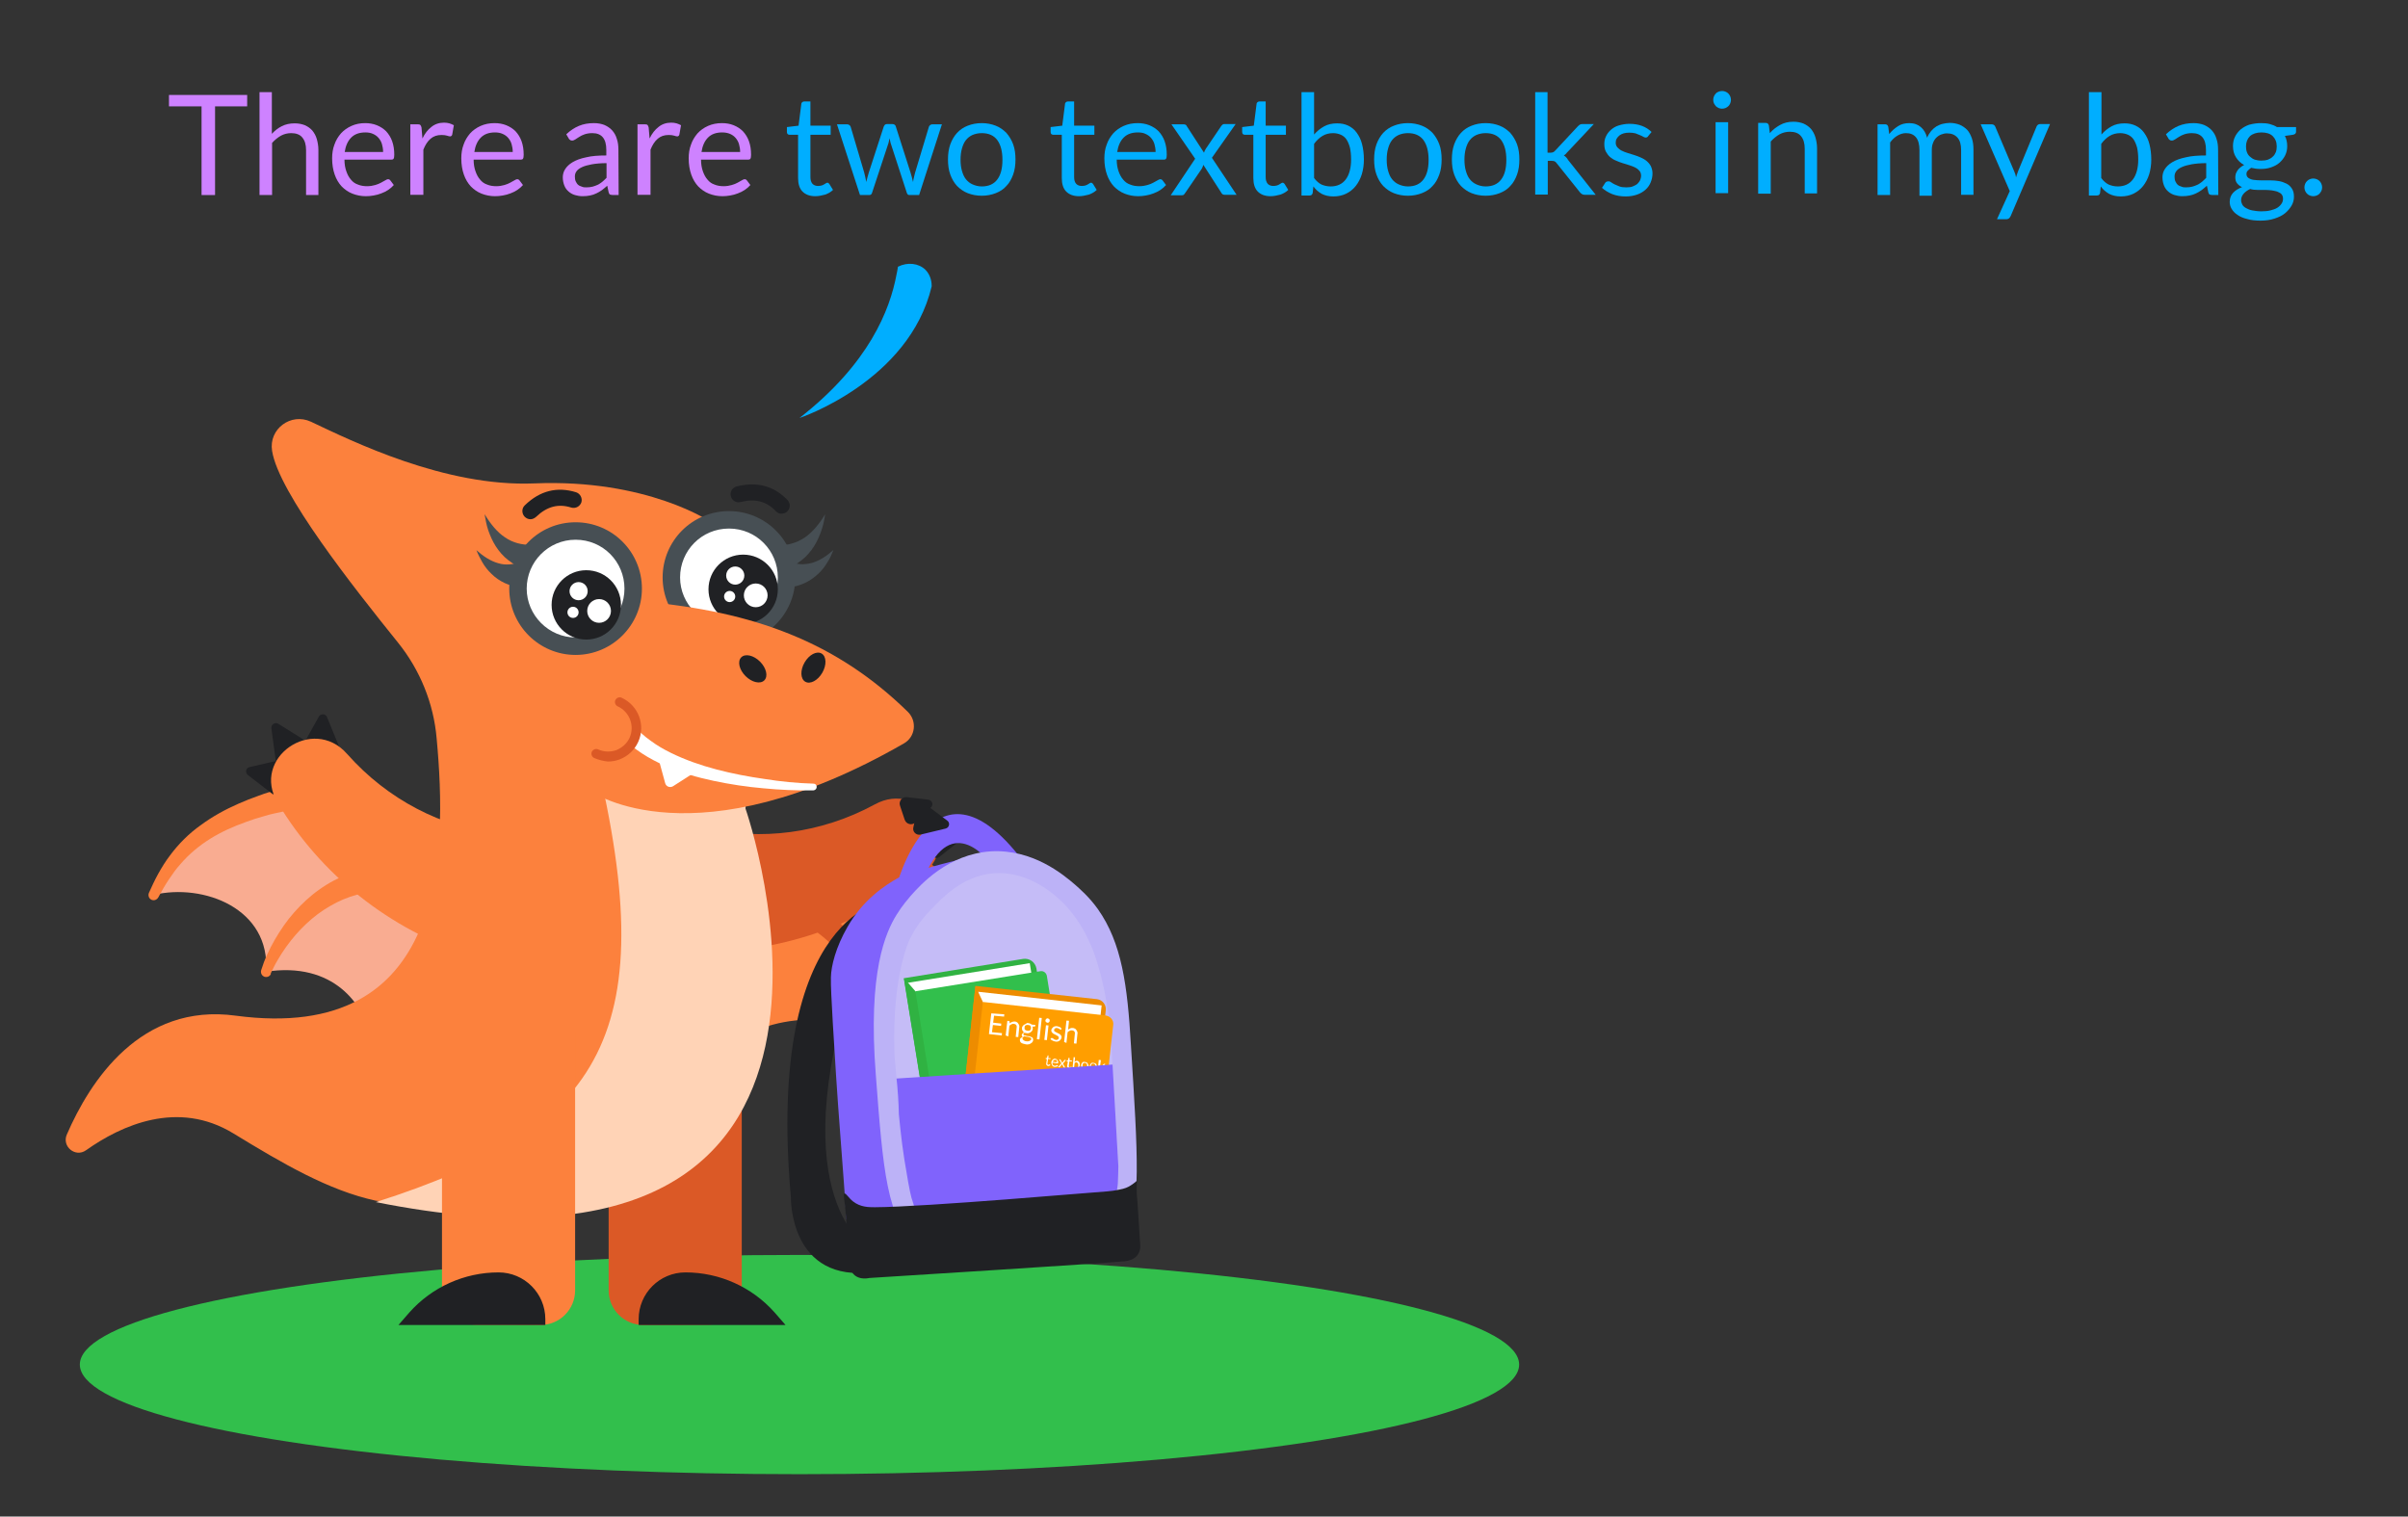 <?xml version="1.0" encoding="utf-8"?>
<!-- Generator: Adobe Illustrator 23.1.0, SVG Export Plug-In . SVG Version: 6.00 Build 0)  -->
<svg version="1.1" id="Слой_1" xmlns="http://www.w3.org/2000/svg" xmlns:xlink="http://www.w3.org/1999/xlink" x="0px" y="0px"
	 viewBox="0 0 1034.6 651.6" style="enable-background:new 0 0 1034.6 651.6;" xml:space="preserve">
<rect x="0" y="0" width="1034.6" height="651.6" fill="#333333" stroke="none"/>
<style type="text/css">
	.st0{fill:#32BF4C;}
	.st1{fill:#00AEFF;}
	.st2{fill:#CE82FF;}
	.st3{fill:#F9AC91;}
	.st4{fill:#FC813D;}
	.st5{fill:#202124;}
	.st6{fill:#DB5926;}
	.st7{fill:#FFFFFF;}
	.st8{fill:#474F54;}
	.st9{fill:#FFD3B6;}
	.st10{fill:#8063FC;}
	.st11{fill:#2060BC;}
	.st12{fill:#BCB2F7;}
	.st13{fill:#C5BCF7;}
	.st14{fill:#30B242;}
	.st15{fill:#ED8C00;}
	.st16{fill:#FF9E00;}
</style>
<g>
	<ellipse class="st0" cx="343.5" cy="586.3" rx="309.2" ry="47.1"/>
	<path class="st1" d="M343.5,179.6c0,0,47.1-15.7,56.8-56.6c0-0.8,0-4.4-2.7-7.1c-2.9-2.8-7.6-3.4-11.8-1.3
		c-0.2,1.1-0.3,2.2-0.6,3.3C382.4,133,373.5,156.2,343.5,179.6z"/>
	<path class="st2" d="M106.2,40.8v4.9H92.4v38.1h-5.8V45.7h-14v-4.9H106.2z"/>
	<path class="st2" d="M111.5,83.8V39.6h5.3v17.9c1.3-1.4,2.7-2.5,4.3-3.3c1.6-0.8,3.4-1.2,5.5-1.2c1.7,0,3.1,0.3,4.4,0.8
		c1.3,0.6,2.3,1.3,3.2,2.3c0.8,1,1.5,2.2,1.9,3.6c0.4,1.4,0.7,3,0.7,4.7v19.4h-5.3V64.5c0-2.3-0.5-4.1-1.6-5.4
		c-1-1.3-2.7-1.9-4.8-1.9c-1.6,0-3.1,0.4-4.4,1.1c-1.4,0.8-2.6,1.8-3.8,3.1v22.4C116.9,83.8,111.5,83.8,111.5,83.8z"/>
	<path class="st2" d="M156.9,52.9c1.8,0,3.5,0.3,5,0.9c1.5,0.6,2.9,1.5,4,2.6c1.1,1.2,2,2.6,2.6,4.3s0.9,3.6,0.9,5.8
		c0,0.8-0.1,1.4-0.3,1.7c-0.2,0.3-0.5,0.4-1,0.4H148c0,1.9,0.3,3.6,0.8,5s1.1,2.6,2,3.6c0.8,1,1.8,1.7,3,2.1
		c1.2,0.5,2.5,0.7,3.9,0.7c1.3,0,2.5-0.2,3.5-0.5s1.8-0.6,2.5-1s1.3-0.7,1.8-1s0.9-0.5,1.2-0.5c0.4,0,0.8,0.2,1,0.5l1.5,2
		c-0.7,0.8-1.5,1.5-2.4,2.1s-1.9,1.1-3,1.5c-1,0.4-2.1,0.7-3.3,0.9c-1.1,0.2-2.2,0.3-3.3,0.3c-2.1,0-4-0.4-5.8-1.1s-3.3-1.8-4.6-3.1
		c-1.3-1.4-2.3-3.1-3-5.1s-1.1-4.3-1.1-7c0-2.1,0.3-4.1,1-5.9c0.6-1.8,1.6-3.4,2.8-4.8c1.2-1.3,2.7-2.4,4.5-3.2
		S154.7,52.9,156.9,52.9z M157,56.9c-2.6,0-4.6,0.7-6.1,2.2s-2.4,3.6-2.8,6.2h16.5c0-1.2-0.2-2.4-0.5-3.4s-0.8-1.9-1.5-2.7
		s-1.5-1.3-2.4-1.7S158.3,56.9,157,56.9z"/>
	<path class="st2" d="M176.3,83.8V53.4h3.1c0.6,0,1,0.1,1.2,0.3s0.4,0.6,0.5,1.1l0.4,4.7c1-2.1,2.3-3.8,3.9-5
		c1.5-1.2,3.3-1.8,5.4-1.8c0.8,0,1.6,0.1,2.3,0.3s1.3,0.5,1.9,0.8l-0.7,4c-0.1,0.5-0.5,0.8-0.9,0.8c-0.3,0-0.7-0.1-1.3-0.3
		s-1.4-0.3-2.4-0.3c-1.9,0-3.4,0.5-4.7,1.6s-2.3,2.7-3.1,4.7v19.4h-5.6L176.3,83.8L176.3,83.8z"/>
	<path class="st2" d="M212.5,52.9c1.8,0,3.5,0.3,5,0.9c1.5,0.6,2.9,1.5,4,2.6c1.1,1.2,2,2.6,2.6,4.3s0.9,3.6,0.9,5.8
		c0,0.8-0.1,1.4-0.3,1.7c-0.2,0.3-0.5,0.4-1,0.4h-20.2c0,1.9,0.3,3.6,0.8,5s1.1,2.6,2,3.6c0.8,1,1.8,1.7,3,2.1
		c1.2,0.5,2.5,0.7,3.9,0.7c1.3,0,2.5-0.2,3.5-0.5s1.8-0.6,2.5-1s1.3-0.7,1.8-1s0.9-0.5,1.2-0.5c0.4,0,0.8,0.2,1,0.5l1.5,2
		c-0.7,0.8-1.5,1.5-2.4,2.1s-1.9,1.1-3,1.5c-1,0.4-2.1,0.7-3.3,0.9c-1.1,0.2-2.2,0.3-3.3,0.3c-2.1,0-4-0.4-5.8-1.1s-3.3-1.8-4.6-3.1
		c-1.3-1.4-2.3-3.1-3-5.1s-1.1-4.3-1.1-7c0-2.1,0.3-4.1,1-5.9c0.6-1.8,1.6-3.4,2.8-4.8c1.2-1.3,2.7-2.4,4.5-3.2
		S210.3,52.9,212.5,52.9z M212.7,56.9c-2.6,0-4.6,0.7-6.1,2.2s-2.4,3.6-2.8,6.2h16.5c0-1.2-0.2-2.4-0.5-3.4s-0.8-1.9-1.5-2.7
		s-1.5-1.3-2.4-1.7S213.9,56.9,212.7,56.9z"/>
	<path class="st2" d="M265.8,83.8h-2.4c-0.5,0-0.9-0.1-1.3-0.2c-0.3-0.2-0.5-0.5-0.6-1l-0.6-2.8c-0.8,0.7-1.6,1.4-2.3,1.9
		c-0.8,0.6-1.6,1-2.4,1.4c-0.8,0.4-1.7,0.7-2.7,0.9c-1,0.2-2,0.3-3.2,0.3s-2.3-0.2-3.3-0.5s-1.9-0.8-2.7-1.5s-1.4-1.5-1.8-2.5
		c-0.4-1-0.7-2.2-0.7-3.6c0-1.2,0.3-2.4,1-3.5s1.7-2.1,3.2-3s3.4-1.6,5.8-2.1c2.4-0.6,5.3-0.8,8.7-0.8v-2.4c0-2.4-0.5-4.2-1.5-5.4
		s-2.5-1.8-4.5-1.8c-1.3,0-2.4,0.2-3.3,0.5c-0.9,0.3-1.7,0.7-2.3,1.1c-0.7,0.4-1.2,0.8-1.7,1.1s-0.9,0.5-1.4,0.5
		c-0.4,0-0.7-0.1-0.9-0.3c-0.3-0.2-0.5-0.4-0.6-0.7l-1-1.7c1.7-1.6,3.5-2.8,5.4-3.6s4.1-1.2,6.5-1.2c1.7,0,3.2,0.3,4.5,0.8
		c1.3,0.6,2.4,1.3,3.3,2.3s1.6,2.2,2,3.6c0.5,1.4,0.7,3,0.7,4.7L265.8,83.8L265.8,83.8z M252,80.5c0.9,0,1.8-0.1,2.6-0.3
		c0.8-0.2,1.5-0.5,2.2-0.8s1.3-0.8,2-1.3c0.6-0.5,1.2-1.1,1.8-1.7v-6.3c-2.5,0-4.6,0.2-6.3,0.5s-3.1,0.7-4.2,1.2
		c-1.1,0.5-1.9,1.1-2.4,1.8c-0.5,0.7-0.7,1.4-0.7,2.3c0,0.8,0.1,1.5,0.4,2.1c0.3,0.6,0.6,1.1,1,1.4c0.4,0.4,1,0.6,1.6,0.8
		C250.6,80.5,251.3,80.5,252,80.5z"/>
	<path class="st2" d="M273.9,83.8V53.4h3.1c0.6,0,1,0.1,1.2,0.3s0.4,0.6,0.5,1.1l0.4,4.7c1-2.1,2.3-3.8,3.9-5
		c1.5-1.2,3.3-1.8,5.4-1.8c0.8,0,1.6,0.1,2.3,0.3c0.7,0.2,1.3,0.5,1.9,0.8l-0.7,4c-0.1,0.5-0.5,0.8-0.9,0.8c-0.3,0-0.7-0.1-1.3-0.3
		c-0.6-0.2-1.4-0.3-2.4-0.3c-1.9,0-3.4,0.5-4.7,1.6c-1.3,1.1-2.3,2.7-3.1,4.7v19.4h-5.6L273.9,83.8L273.9,83.8z"/>
	<path class="st2" d="M310.2,52.9c1.8,0,3.5,0.3,5,0.9c1.5,0.6,2.9,1.5,4,2.6c1.1,1.2,2,2.6,2.6,4.3s0.9,3.6,0.9,5.8
		c0,0.8-0.1,1.4-0.3,1.7c-0.2,0.3-0.5,0.4-1,0.4h-20.2c0,1.9,0.3,3.6,0.8,5s1.1,2.6,2,3.6c0.8,1,1.8,1.7,3,2.1
		c1.2,0.5,2.5,0.7,3.9,0.7c1.3,0,2.5-0.2,3.5-0.5s1.8-0.6,2.5-1s1.3-0.7,1.8-1s0.9-0.5,1.2-0.5c0.4,0,0.8,0.2,1,0.5l1.5,2
		c-0.7,0.8-1.5,1.5-2.4,2.1s-1.9,1.1-3,1.5c-1,0.4-2.1,0.7-3.3,0.9c-1.1,0.2-2.2,0.3-3.3,0.3c-2.1,0-4-0.4-5.8-1.1s-3.3-1.8-4.6-3.1
		c-1.3-1.4-2.3-3.1-3-5.1s-1.1-4.3-1.1-7c0-2.1,0.3-4.1,1-5.9c0.6-1.8,1.6-3.4,2.8-4.8c1.2-1.3,2.7-2.4,4.5-3.2S308,52.9,310.2,52.9
		z M310.3,56.9c-2.6,0-4.6,0.7-6.1,2.2s-2.4,3.6-2.8,6.2H318c0-1.2-0.2-2.4-0.5-3.4s-0.8-1.9-1.5-2.7s-1.5-1.3-2.4-1.7
		C312.6,57.1,311.5,56.9,310.3,56.9z"/>
	<path class="st1" d="M350.3,84.3c-2.4,0-4.2-0.7-5.5-2s-1.9-3.3-1.9-5.8V57.9h-3.7c-0.3,0-0.6-0.1-0.8-0.3
		c-0.2-0.2-0.3-0.5-0.3-0.9v-2.1l5-0.6l1.2-9.4c0-0.3,0.2-0.5,0.4-0.7c0.2-0.2,0.5-0.3,0.8-0.3h2.7V54h8.7v3.9h-8.7v18.2
		c0,1.3,0.3,2.2,0.9,2.9c0.6,0.6,1.4,0.9,2.4,0.9c0.6,0,1-0.1,1.5-0.2c0.4-0.1,0.8-0.3,1.1-0.5c0.3-0.2,0.6-0.3,0.8-0.5
		c0.2-0.1,0.4-0.2,0.6-0.2c0.3,0,0.5,0.2,0.8,0.5l1.6,2.6c-0.9,0.9-2,1.5-3.3,2C353.1,84,351.7,84.3,350.3,84.3z"/>
	<path class="st1" d="M359.6,53.4h4.2c0.4,0,0.8,0.1,1.1,0.3c0.3,0.2,0.5,0.5,0.6,0.8l5.8,19.6c0.2,0.7,0.3,1.4,0.5,2.1
		c0.1,0.7,0.3,1.3,0.4,2c0.2-0.7,0.3-1.4,0.5-2c0.2-0.7,0.4-1.4,0.6-2.1l6.4-19.7c0.1-0.3,0.3-0.5,0.5-0.8c0.2-0.2,0.6-0.3,0.9-0.3
		h2.3c0.4,0,0.7,0.1,1,0.3s0.4,0.4,0.5,0.8l6.3,19.7c0.2,0.7,0.4,1.4,0.6,2.1s0.3,1.4,0.5,2c0.1-0.7,0.2-1.4,0.4-2.1
		c0.2-0.7,0.3-1.4,0.5-2l5.9-19.6c0.1-0.3,0.3-0.6,0.6-0.8s0.6-0.3,1-0.3h4l-9.8,30.4h-4.2c-0.5,0-0.9-0.3-1.1-1l-6.7-20.6
		c-0.2-0.5-0.3-0.9-0.4-1.4s-0.2-0.9-0.3-1.4c-0.1,0.5-0.2,0.9-0.3,1.4c-0.1,0.5-0.2,0.9-0.4,1.4l-6.8,20.6c-0.2,0.7-0.6,1-1.2,1h-4
		L359.6,53.4z"/>
	<path class="st1" d="M421.8,52.9c2.2,0,4.2,0.4,6,1.1c1.8,0.7,3.3,1.8,4.6,3.1c1.2,1.4,2.2,3,2.9,4.9c0.7,1.9,1,4.1,1,6.5
		s-0.3,4.6-1,6.5s-1.6,3.6-2.9,4.9c-1.2,1.4-2.8,2.4-4.6,3.1c-1.8,0.7-3.8,1.1-6,1.1s-4.2-0.4-6-1.1s-3.3-1.8-4.6-3.1
		c-1.3-1.4-2.2-3-2.9-4.9s-1-4.1-1-6.5s0.3-4.5,1-6.5c0.7-1.9,1.7-3.6,2.9-4.9c1.3-1.4,2.8-2.4,4.6-3.1S419.6,52.9,421.8,52.9z
		 M421.8,80.1c3,0,5.2-1,6.7-3s2.2-4.8,2.2-8.4s-0.7-6.4-2.2-8.5c-1.5-2-3.7-3-6.7-3c-1.5,0-2.8,0.3-4,0.8c-1.1,0.5-2.1,1.3-2.8,2.2
		c-0.8,1-1.3,2.2-1.7,3.6c-0.4,1.4-0.6,3-0.6,4.8s0.2,3.4,0.6,4.8s0.9,2.6,1.7,3.6c0.8,1,1.7,1.7,2.8,2.2S420.3,80.1,421.8,80.1z"/>
	<path class="st1" d="M463.6,84.3c-2.4,0-4.2-0.7-5.5-2s-1.9-3.3-1.9-5.8V57.9h-3.7c-0.3,0-0.6-0.1-0.8-0.3
		c-0.2-0.2-0.3-0.5-0.3-0.9v-2.1l5-0.6l1.2-9.4c0-0.3,0.2-0.5,0.4-0.7c0.2-0.2,0.5-0.3,0.8-0.3h2.7V54h8.7v3.9h-8.7v18.2
		c0,1.3,0.3,2.2,0.9,2.9c0.6,0.6,1.4,0.9,2.4,0.9c0.6,0,1-0.1,1.5-0.2c0.4-0.1,0.8-0.3,1.1-0.5c0.3-0.2,0.6-0.3,0.8-0.5
		c0.2-0.1,0.4-0.2,0.6-0.2c0.3,0,0.5,0.2,0.8,0.5l1.6,2.6c-0.9,0.9-2,1.5-3.3,2C466.3,84,465,84.3,463.6,84.3z"/>
	<path class="st1" d="M488.8,52.9c1.8,0,3.5,0.3,5,0.9c1.5,0.6,2.9,1.5,4,2.6c1.1,1.2,2,2.6,2.6,4.3s0.9,3.6,0.9,5.8
		c0,0.8-0.1,1.4-0.3,1.7c-0.2,0.3-0.5,0.4-1,0.4h-20.2c0,1.9,0.3,3.6,0.8,5s1.1,2.6,2,3.6c0.8,1,1.8,1.7,3,2.1
		c1.2,0.5,2.5,0.7,3.9,0.7c1.3,0,2.5-0.2,3.5-0.5s1.8-0.6,2.5-1s1.3-0.7,1.8-1s0.9-0.5,1.2-0.5c0.4,0,0.8,0.2,1,0.5l1.5,2
		c-0.7,0.8-1.5,1.5-2.4,2.1s-1.9,1.1-3,1.5c-1,0.4-2.1,0.7-3.3,0.9c-1.1,0.2-2.2,0.3-3.3,0.3c-2.1,0-4-0.4-5.8-1.1s-3.3-1.8-4.6-3.1
		c-1.3-1.4-2.3-3.1-3-5.1s-1.1-4.3-1.1-7c0-2.1,0.3-4.1,1-5.9c0.6-1.8,1.6-3.4,2.8-4.8c1.2-1.3,2.7-2.4,4.5-3.2
		S486.6,52.9,488.8,52.9z M488.9,56.9c-2.6,0-4.6,0.7-6.1,2.2s-2.4,3.6-2.8,6.2h16.5c0-1.2-0.2-2.4-0.5-3.4s-0.8-1.9-1.5-2.7
		s-1.5-1.3-2.4-1.7C491.3,57.1,490.2,56.9,488.9,56.9z"/>
	<path class="st1" d="M513.5,68.2l-10.2-14.8h5.1c0.4,0,0.8,0.1,1,0.2c0.2,0.1,0.4,0.3,0.5,0.6l7.4,11.4c0.2-0.6,0.4-1.1,0.8-1.7
		l6.5-9.6c0.2-0.3,0.4-0.5,0.6-0.7c0.2-0.2,0.5-0.3,0.8-0.3h4.9l-10.2,14.5l10.6,15.9h-5.1c-0.4,0-0.8-0.1-1-0.3
		c-0.2-0.2-0.5-0.5-0.6-0.8L517,70.8c-0.1,0.6-0.4,1.1-0.6,1.6l-7.1,10.4c-0.2,0.3-0.4,0.5-0.6,0.8c-0.2,0.2-0.5,0.3-0.9,0.3H503
		L513.5,68.2z"/>
	<path class="st1" d="M545.9,84.3c-2.4,0-4.2-0.7-5.5-2s-1.9-3.3-1.9-5.8V57.9h-3.7c-0.3,0-0.6-0.1-0.8-0.3s-0.3-0.5-0.3-0.9v-2.1
		l5-0.6l1.2-9.4c0-0.3,0.2-0.5,0.4-0.7s0.5-0.3,0.8-0.3h2.7V54h8.7v3.9h-8.7v18.2c0,1.3,0.3,2.2,0.9,2.9c0.6,0.6,1.4,0.9,2.4,0.9
		c0.6,0,1-0.1,1.5-0.2c0.4-0.1,0.8-0.3,1.1-0.5s0.6-0.3,0.8-0.5c0.2-0.1,0.4-0.2,0.6-0.2c0.3,0,0.5,0.2,0.8,0.5l1.6,2.6
		c-0.9,0.9-2,1.5-3.3,2C548.6,84,547.3,84.3,545.9,84.3z"/>
	<path class="st1" d="M559.2,83.8V39.6h5.4v18.2c1.3-1.5,2.7-2.6,4.3-3.5s3.5-1.3,5.6-1.3c1.8,0,3.3,0.3,4.8,1
		c1.4,0.7,2.6,1.6,3.6,3s1.8,2.9,2.3,4.9c0.5,1.9,0.8,4.2,0.8,6.7c0,2.2-0.3,4.3-0.9,6.3c-0.6,1.9-1.5,3.6-2.6,5s-2.5,2.5-4.1,3.3
		s-3.5,1.2-5.5,1.2s-3.6-0.4-5-1.1c-1.4-0.8-2.6-1.8-3.6-3.2l-0.3,2.8c-0.2,0.8-0.6,1.1-1.4,1.1h-3.4L559.2,83.8L559.2,83.8z
		 M572.8,57.2c-1.7,0-3.3,0.4-4.6,1.2s-2.5,1.9-3.6,3.4v14.7c1,1.3,2,2.2,3.2,2.8c1.2,0.5,2.5,0.8,3.9,0.8c2.8,0,5-1,6.5-3
		s2.3-4.9,2.3-8.6c0-2-0.2-3.7-0.5-5.1c-0.4-1.4-0.9-2.6-1.5-3.5s-1.5-1.6-2.4-2S574,57.2,572.8,57.2z"/>
	<path class="st1" d="M604.9,52.9c2.2,0,4.2,0.4,6,1.1c1.8,0.7,3.3,1.8,4.6,3.1c1.2,1.4,2.2,3,2.9,4.9s1,4.1,1,6.5s-0.3,4.6-1,6.5
		s-1.6,3.6-2.9,4.9c-1.2,1.4-2.8,2.4-4.6,3.1s-3.8,1.1-6,1.1s-4.2-0.4-6-1.1s-3.3-1.8-4.6-3.1c-1.3-1.4-2.2-3-2.9-4.9s-1-4.1-1-6.5
		s0.3-4.5,1-6.5c0.7-1.9,1.7-3.6,2.9-4.9c1.3-1.4,2.8-2.4,4.6-3.1S602.7,52.9,604.9,52.9z M604.9,80.1c3,0,5.2-1,6.7-3
		s2.2-4.8,2.2-8.4s-0.7-6.4-2.2-8.5c-1.5-2-3.7-3-6.7-3c-1.5,0-2.8,0.3-4,0.8c-1.1,0.5-2.1,1.3-2.8,2.2c-0.8,1-1.3,2.2-1.7,3.6
		c-0.4,1.4-0.6,3-0.6,4.8s0.2,3.4,0.6,4.8c0.4,1.4,0.9,2.6,1.7,3.6s1.7,1.7,2.8,2.2S603.4,80.1,604.9,80.1z"/>
	<path class="st1" d="M638.3,52.9c2.2,0,4.2,0.4,6,1.1c1.8,0.7,3.3,1.8,4.6,3.1c1.2,1.4,2.2,3,2.9,4.9s1,4.1,1,6.5s-0.3,4.6-1,6.5
		s-1.6,3.6-2.9,4.9c-1.2,1.4-2.8,2.4-4.6,3.1s-3.8,1.1-6,1.1s-4.2-0.4-6-1.1s-3.3-1.8-4.6-3.1c-1.3-1.4-2.2-3-2.9-4.9s-1-4.1-1-6.5
		s0.3-4.5,1-6.5c0.7-1.9,1.7-3.6,2.9-4.9c1.3-1.4,2.8-2.4,4.6-3.1S636,52.9,638.3,52.9z M638.3,80.1c3,0,5.2-1,6.7-3
		s2.2-4.8,2.2-8.4s-0.7-6.4-2.2-8.5c-1.5-2-3.7-3-6.7-3c-1.5,0-2.8,0.3-4,0.8c-1.1,0.5-2.1,1.3-2.8,2.2c-0.8,1-1.3,2.2-1.7,3.6
		c-0.4,1.4-0.6,3-0.6,4.8s0.2,3.4,0.6,4.8c0.4,1.4,0.9,2.6,1.7,3.6s1.7,1.7,2.8,2.2S636.7,80.1,638.3,80.1z"/>
	<path class="st1" d="M664.9,39.6v26h1.4c0.4,0,0.7-0.1,1-0.2s0.5-0.3,0.9-0.7l9.6-10.3c0.3-0.3,0.6-0.6,0.9-0.8
		c0.3-0.2,0.7-0.3,1.2-0.3h4.9l-11.2,11.9c-0.3,0.3-0.6,0.6-0.8,0.9c-0.3,0.3-0.6,0.5-0.9,0.7c0.4,0.2,0.7,0.5,1,0.8
		s0.6,0.7,0.8,1.1l11.9,15h-4.8c-0.4,0-0.8-0.1-1.1-0.3c-0.3-0.2-0.6-0.4-0.9-0.8l-10-12.5c-0.3-0.4-0.6-0.7-0.9-0.8
		c-0.3-0.1-0.8-0.2-1.4-0.2H665v14.5h-5.4v-44H664.9z"/>
	<path class="st1" d="M708.2,58.4c-0.2,0.4-0.6,0.7-1.1,0.7c-0.3,0-0.6-0.1-1-0.3s-0.8-0.5-1.4-0.7s-1.2-0.5-2-0.8
		c-0.8-0.2-1.7-0.3-2.7-0.3c-0.9,0-1.7,0.1-2.4,0.3s-1.3,0.5-1.8,0.9s-0.9,0.9-1.2,1.4s-0.4,1.1-0.4,1.7c0,0.8,0.2,1.4,0.7,2
		c0.5,0.5,1,1,1.8,1.4c0.7,0.4,1.6,0.7,2.5,1s1.9,0.6,2.9,0.9s2,0.7,2.9,1.1s1.8,0.9,2.5,1.5s1.3,1.3,1.8,2.2
		c0.4,0.9,0.7,1.9,0.7,3.1c0,1.4-0.3,2.7-0.8,3.9c-0.5,1.2-1.2,2.2-2.2,3.1s-2.2,1.6-3.6,2.1s-3.1,0.8-4.9,0.8c-2.1,0-4-0.3-5.8-1
		c-1.7-0.7-3.2-1.6-4.4-2.7l1.3-2c0.2-0.3,0.3-0.5,0.6-0.6c0.2-0.1,0.5-0.2,0.9-0.2s0.7,0.1,1.1,0.4c0.4,0.3,0.9,0.6,1.5,0.9
		s1.3,0.6,2.1,0.9s1.8,0.4,3,0.4c1,0,2-0.1,2.7-0.4s1.4-0.6,2-1.1c0.5-0.5,0.9-1,1.2-1.6c0.2-0.6,0.4-1.2,0.4-1.9
		c0-0.8-0.2-1.5-0.7-2.1c-0.4-0.5-1-1-1.8-1.4c-0.7-0.4-1.6-0.7-2.5-1c-1-0.3-1.9-0.6-2.9-0.9s-2-0.7-2.9-1.1
		c-1-0.4-1.8-0.9-2.5-1.5s-1.3-1.4-1.8-2.3s-0.7-2-0.7-3.3c0-1.2,0.2-2.3,0.7-3.3c0.5-1.1,1.2-2,2.1-2.8s2-1.5,3.4-1.9
		s2.9-0.7,4.6-0.7c2,0,3.8,0.3,5.4,0.9c1.6,0.6,3,1.5,4.1,2.6L708.2,58.4z"/>
	<path class="st1" d="M806.7,83.8V53.4h3.2c0.8,0,1.2,0.4,1.4,1.1l0.4,3.1c1.1-1.4,2.4-2.5,3.8-3.4c1.4-0.9,3-1.3,4.8-1.3
		c2.1,0,3.7,0.6,5,1.7c1.3,1.1,2.2,2.7,2.7,4.6c0.4-1.1,1-2,1.7-2.9c0.7-0.8,1.5-1.5,2.3-2c0.9-0.5,1.8-0.9,2.7-1.1
		c1-0.2,2-0.4,3-0.4c1.6,0,3,0.3,4.3,0.8c1.2,0.5,2.3,1.3,3.2,2.2c0.9,1,1.5,2.2,2,3.6c0.5,1.4,0.7,3.1,0.7,4.9v19.4h-5.3V64.5
		c0-2.4-0.5-4.2-1.6-5.4s-2.5-1.8-4.5-1.8c-0.9,0-1.7,0.2-2.5,0.5s-1.5,0.8-2.1,1.4c-0.6,0.6-1.1,1.4-1.4,2.3
		c-0.4,0.9-0.5,2-0.5,3.2v19.4h-5.3V64.5c0-2.4-0.5-4.3-1.5-5.5s-2.4-1.8-4.3-1.8c-1.3,0-2.5,0.4-3.7,1.1s-2.2,1.7-3.1,2.9v22.6
		H806.7z"/>
	<path class="st1" d="M863.9,92.8c-0.2,0.4-0.4,0.7-0.7,1c-0.3,0.2-0.7,0.4-1.2,0.4h-4l5.5-12.1L851,53.4h4.6c0.5,0,0.8,0.1,1.1,0.3
		s0.5,0.5,0.6,0.8l8.1,19.1c0.2,0.4,0.3,0.9,0.5,1.3c0.1,0.4,0.2,0.9,0.3,1.3c0.1-0.5,0.3-0.9,0.4-1.3s0.3-0.9,0.5-1.4l7.9-19.1
		c0.1-0.3,0.3-0.6,0.6-0.8s0.6-0.3,0.9-0.3h4.3L863.9,92.8z"/>
	<path class="st1" d="M897.5,83.8V39.6h5.4v18.2c1.3-1.5,2.7-2.6,4.3-3.5s3.5-1.3,5.6-1.3c1.8,0,3.3,0.3,4.8,1
		c1.4,0.7,2.6,1.6,3.6,3s1.8,2.9,2.3,4.9c0.5,1.9,0.8,4.2,0.8,6.7c0,2.2-0.3,4.3-0.9,6.3c-0.6,1.9-1.5,3.6-2.6,5s-2.5,2.5-4.1,3.3
		s-3.5,1.2-5.5,1.2s-3.6-0.4-5-1.1c-1.4-0.8-2.6-1.8-3.6-3.2l-0.3,2.8c-0.2,0.8-0.6,1.1-1.4,1.1h-3.4L897.5,83.8L897.5,83.8z
		 M911,57.2c-1.7,0-3.3,0.4-4.6,1.2s-2.5,1.9-3.6,3.4v14.7c1,1.3,2,2.2,3.2,2.8c1.2,0.5,2.5,0.8,3.9,0.8c2.8,0,5-1,6.5-3
		s2.3-4.9,2.3-8.6c0-2-0.2-3.7-0.5-5.1c-0.4-1.4-0.9-2.6-1.5-3.5s-1.5-1.6-2.4-2S912.2,57.2,911,57.2z"/>
	<path class="st1" d="M953.1,83.8h-2.4c-0.5,0-0.9-0.1-1.3-0.2c-0.3-0.2-0.5-0.5-0.6-1l-0.6-2.8c-0.8,0.7-1.6,1.4-2.3,1.9
		c-0.8,0.6-1.6,1-2.4,1.4c-0.8,0.4-1.7,0.7-2.7,0.9c-1,0.2-2,0.3-3.2,0.3s-2.3-0.2-3.3-0.5s-1.9-0.8-2.7-1.5s-1.4-1.5-1.8-2.5
		c-0.4-1-0.7-2.2-0.7-3.6c0-1.2,0.3-2.4,1-3.5s1.7-2.1,3.2-3s3.4-1.6,5.8-2.1c2.4-0.6,5.3-0.8,8.7-0.8v-2.4c0-2.4-0.5-4.2-1.5-5.4
		s-2.5-1.8-4.5-1.8c-1.3,0-2.4,0.2-3.3,0.5c-0.9,0.3-1.7,0.7-2.3,1.1c-0.7,0.4-1.2,0.8-1.7,1.1s-0.9,0.5-1.4,0.5
		c-0.4,0-0.7-0.1-0.9-0.3c-0.3-0.2-0.5-0.4-0.6-0.7l-1-1.7c1.7-1.6,3.5-2.8,5.4-3.6s4.1-1.2,6.5-1.2c1.7,0,3.2,0.3,4.5,0.8
		c1.3,0.6,2.4,1.3,3.3,2.3c0.9,1,1.6,2.2,2,3.6c0.5,1.4,0.7,3,0.7,4.7L953.1,83.8L953.1,83.8z M939.3,80.5c0.9,0,1.8-0.1,2.6-0.3
		c0.8-0.2,1.5-0.5,2.2-0.8s1.3-0.8,2-1.3c0.6-0.5,1.2-1.1,1.8-1.7v-6.3c-2.5,0-4.6,0.2-6.3,0.5s-3.1,0.7-4.2,1.2
		c-1.1,0.5-1.9,1.1-2.4,1.8c-0.5,0.7-0.7,1.4-0.7,2.3c0,0.8,0.1,1.5,0.4,2.1c0.3,0.6,0.6,1.1,1,1.4c0.4,0.4,1,0.6,1.6,0.8
		C937.9,80.5,938.6,80.5,939.3,80.5z"/>
	<path class="st1" d="M971.5,52.9c1.3,0,2.6,0.1,3.7,0.4c1.1,0.3,2.2,0.7,3.1,1.3h8.2v2c0,0.7-0.4,1.1-1.3,1.3l-3.5,0.5
		c0.7,1.3,1,2.8,1,4.4c0,1.5-0.3,2.8-0.9,4c-0.6,1.2-1.4,2.2-2.4,3.1s-2.2,1.5-3.6,2c-1.4,0.5-2.9,0.7-4.6,0.7c-1.4,0-2.8-0.2-4-0.5
		c-0.6,0.4-1.1,0.9-1.5,1.3s-0.5,0.9-0.5,1.4c0,0.7,0.3,1.3,0.9,1.7c0.6,0.4,1.4,0.7,2.3,0.8s2,0.2,3.3,0.2s2.5,0,3.7,0
		c1.3,0,2.5,0.1,3.7,0.3s2.3,0.6,3.3,1.1s1.7,1.2,2.3,2.1s0.9,2,0.9,3.5c0,1.3-0.3,2.6-1,3.8c-0.7,1.2-1.6,2.3-2.8,3.3
		s-2.7,1.7-4.5,2.3c-1.8,0.6-3.8,0.9-6,0.9s-4.2-0.2-5.8-0.7c-1.7-0.4-3.1-1-4.2-1.8c-1.1-0.7-1.9-1.6-2.5-2.6s-0.8-2-0.8-3
		c0-1.5,0.5-2.8,1.4-3.8c1-1.1,2.3-1.9,3.9-2.5c-0.9-0.4-1.5-0.9-2.1-1.6s-0.8-1.6-0.8-2.7c0-0.4,0.1-0.9,0.2-1.4
		c0.2-0.5,0.4-0.9,0.7-1.4s0.7-0.9,1.2-1.3s1-0.8,1.7-1.1c-1.5-0.8-2.7-2-3.5-3.3c-0.9-1.4-1.3-3-1.3-4.9c0-1.5,0.3-2.8,0.9-4
		c0.6-1.2,1.4-2.2,2.4-3.1c1-0.8,2.2-1.5,3.6-2C968.2,53.1,969.8,52.9,971.5,52.9z M980.9,85.4c0-0.8-0.2-1.4-0.6-1.9
		c-0.4-0.5-1-0.8-1.7-1.1c-0.7-0.3-1.5-0.4-2.5-0.6c-0.9-0.1-1.9-0.2-3-0.2s-2.1,0-3.2,0s-2.1-0.1-3.1-0.4c-1.1,0.5-2.1,1.2-2.8,2
		s-1.1,1.7-1.1,2.8c0,0.7,0.2,1.3,0.5,1.9s0.9,1.1,1.6,1.5c0.7,0.4,1.6,0.8,2.7,1c1.1,0.2,2.4,0.4,3.9,0.4c1.4,0,2.7-0.1,3.9-0.4
		c1.1-0.3,2.1-0.6,2.9-1.1c0.8-0.5,1.4-1.1,1.8-1.7C980.7,86.9,980.9,86.2,980.9,85.4z M971.5,69c1.1,0,2-0.1,2.9-0.4
		c0.8-0.3,1.5-0.7,2.1-1.3c0.6-0.5,1-1.2,1.3-1.9c0.3-0.8,0.4-1.6,0.4-2.5c0-1.9-0.6-3.3-1.7-4.4c-1.1-1.1-2.8-1.6-4.9-1.6
		c-2.1,0-3.8,0.6-4.9,1.6c-1.1,1.1-1.7,2.6-1.7,4.4c0,0.9,0.1,1.7,0.4,2.5c0.3,0.8,0.7,1.4,1.3,1.9s1.2,1,2.1,1.3
		C969.5,68.8,970.4,69,971.5,69z"/>
	<path class="st1" d="M990.1,80.5c0-0.5,0.1-1,0.3-1.5s0.5-0.9,0.8-1.2c0.3-0.3,0.7-0.6,1.2-0.8s1-0.3,1.5-0.3s1,0.1,1.5,0.3
		s0.9,0.5,1.2,0.8s0.6,0.7,0.8,1.2s0.3,1,0.3,1.5s-0.1,1-0.3,1.5c-0.2,0.4-0.5,0.8-0.8,1.2c-0.3,0.3-0.7,0.6-1.2,0.8s-1,0.3-1.5,0.3
		s-1-0.1-1.5-0.3s-0.9-0.5-1.2-0.8s-0.6-0.7-0.8-1.2C990.2,81.5,990.1,81.1,990.1,80.5z"/>
	<g>
		<g>
			<path class="st3" d="M237.2,385.7l4.2,58.1l-82,2.9c-2.7-15.2-16.2-33.6-45.1-29.2c2-27.1-26.8-38.1-48.3-33
				c6.9-14.1,17.1-31.6,55-40.7L237.2,385.7z"/>
		</g>
		<g>
			<path class="st4" d="M116.4,418.4c-0.4,1.1-1.6,1.6-2.7,1.3c-1.2-0.4-1.8-1.6-1.5-2.8c0.4-1.2,0.8-2.3,1.2-3.5
				c0.4-1.1,0.9-2.2,1.4-3.3c1-2.2,2.1-4.3,3.3-6.4c2.4-4.1,5.1-8.1,8.3-11.7c3.2-3.6,6.8-7,10.8-9.8c4-2.9,8.5-5.2,13.1-7
				c0.1-0.1,0.3-0.1,0.4-0.1c2.6-0.7,5.2,0.8,6,3.3c0.7,2.6-0.8,5.2-3.3,6l0,0c-4,1.1-7.9,2.7-11.6,4.9c-3.7,2.1-7.1,4.7-10.3,7.7
				s-6,6.3-8.6,9.9c-1.3,1.8-2.5,3.7-3.6,5.6c-0.6,1-1.1,1.9-1.6,2.9s-1,2-1.4,2.9L116.4,418.4z"/>
		</g>
		<g>
			<path class="st4" d="M120.2,339.1c2.6-0.6,5.2,1,5.8,3.7c0.6,2.6-1,5.2-3.7,5.8h-0.2l-4.2,0.9l-2.1,0.5c-0.7,0.2-1.4,0.4-2.1,0.6
				l-4.1,1.2l-4,1.4c-5.3,1.9-10.5,4.2-15.3,7.2s-9.1,6.6-12.8,10.9c-1.9,2.1-3.5,4.4-5.1,6.8s-3,4.9-4.4,7.5l0,0
				c-0.6,1-1.8,1.5-2.9,1s-1.6-1.8-1.1-3c1.2-2.7,2.5-5.5,4-8.2s3.1-5.3,5-7.8c3.7-5,8.2-9.5,13.3-13.1c5-3.7,10.5-6.7,16.2-9.2
				l4.3-1.8l4.3-1.6c0.7-0.2,1.4-0.5,2.2-0.8l2.2-0.7l4.4-1.3C120,339.1,120.1,339.1,120.2,339.1z"/>
		</g>
		<g id="hand_front_1_">
			<g>
				<path class="st5" d="M137,307.9c0.8-1.4,2.9-1.3,3.5,0.2l5.2,12.7l-15.4-0.9L137,307.9z"/>
			</g>
			<g>
				<path class="st5" d="M116.6,312.9c-0.2-1.6,1.6-2.8,3-1.9l12.8,8l-13.8,8.8L116.6,312.9z"/>
			</g>
			<g>
				<path class="st5" d="M106.5,333c-1.3-1-0.9-3.1,0.7-3.4l13.4-3.1l-3.2,14.9L106.5,333z"/>
			</g>
			<g>
				<path class="st4" d="M213.7,358.3c-23.7-2.9-47-14.5-64.6-34.4c-14.7-16.7-41.4,1.8-29.8,21c18.3,30.7,47.9,54.5,83.2,65.8
					c17.2,5.7,34.8-7,34.8-25.1c0-0.2,0-0.4,0-0.7C237.2,371.5,227.1,360.2,213.7,358.3z"/>
			</g>
		</g>
	</g>
	<g>
		<g>
			<path class="st6" d="M276.4,569.3c-8.3,0-14.9-6.7-14.9-14.9V443c0-15.8,57.2-14.8,57.2,0.9v110.4c0,8.3-6.7,14.9-14.9,14.9
				L276.4,569.3L276.4,569.3z"/>
		</g>
		<g>
			<path class="st5" d="M332.8,563.9c-9.7-10.9-23.6-17.2-38.3-17.2l0,0c-11.1,0-20.1,9-20.1,20.1v2.5h63.1L332.8,563.9z"/>
		</g>
	</g>
	<g>
		<path class="st4" d="M271.9,373.5l-23.8,53.2l54.5,30.9c18.4-18.9,48.2-26.2,73.9-12.1c7.4-26.2,38.2-26.7,56.7-14.5
			c-1.7-15.6-5.2-35.6-37.7-57L271.9,373.5z"/>
	</g>
	<g>
		<path class="st6" d="M376.6,447.6c-1.2,0.1-2.3-0.9-2.3-2.1v-0.1c0-1-0.1-2.1-0.3-3.2c-0.1-1.1-0.3-2.2-0.5-3.3
			c-0.4-2.2-0.9-4.3-1.4-6.5c-1.2-4.3-2.7-8.4-4.6-12.3s-4.3-7.5-7-10.8s-5.9-6.1-9.2-8.6l0,0c-0.1-0.1-0.2-0.2-0.3-0.3
			c-2-1.7-2.2-4.8-0.5-6.8s4.8-2.2,6.8-0.5c3.8,3.3,7.2,7,9.9,11.1c2.8,4.1,5.1,8.4,6.8,13c1.8,4.5,3,9.2,3.8,13.9
			c0.4,2.4,0.7,4.7,0.9,7.1c0.1,1.2,0.2,2.4,0.2,3.6s0,2.4,0,3.7C378.7,446.6,377.8,447.6,376.6,447.6z"/>
	</g>
	<g>
		<path class="st6" d="M392.6,377.8c-0.1-0.1-0.2-0.1-0.3-0.2c-2.1-1.6-2.6-4.6-1-6.8c1.6-2.1,4.6-2.6,6.8-1l3.7,2.8l1.8,1.4
			c0.6,0.5,1.2,1,1.8,1.5l3.5,2.9l3.4,3.1c4.5,4.3,8.6,8.9,12.1,14.1s6.2,10.9,8,16.9c0.9,3,1.5,6,2,9s0.7,6,1,9
			c0.1,1.2-0.7,2.2-1.9,2.4c-1.2,0.2-2.4-0.7-2.6-1.9l0,0c-0.4-2.9-0.9-5.8-1.5-8.6c-0.7-2.8-1.4-5.5-2.5-8.2
			c-2-5.3-4.8-10.2-8.2-14.6c-3.4-4.4-7.5-8.4-11.9-12l-3.3-2.7l-3.5-2.5c-0.6-0.4-1.1-0.8-1.8-1.2l-1.8-1.2l-3.6-2.3L392.6,377.8z"
			/>
	</g>
	<g>
		<path class="st6" d="M303.4,355.8c23.3,5.4,49.1,2.5,72.5-10.2c19.5-10.7,38.2,15.8,20.8,29.9c-27.7,22.6-63.6,34.8-100.6,33.4
			c-18.1-0.6-30.3-18.5-24.1-35.5c0.1-0.2,0.2-0.4,0.2-0.6C276.8,360.1,290.2,353,303.4,355.8z"/>
	</g>
	<g>
		<path class="st5" d="M400,346.9c1.2-1.1,0.5-3.1-1.1-3.3l-9.2-1.1c-2.1-0.3-3.7,1.8-3,3.7l2,6c0.7,2,3.2,2.6,4.7,1.1L400,346.9z"
			/>
	</g>
	<g>
		<path class="st4" d="M28.7,487.5c-2.2,5.1,3.7,10,8.3,6.7c15.1-10.7,39.4-21.8,63.3-7.2c21.3,13,40.9,24.5,61.2,28.9
			c6.5,1.4,81.9,1.6,94-8.1c36.9-29.4,67.9-52.4,50.3-158.3c-10.6-64.2,5.7-119.9,1.9-123.6c-2.2-2.1-30.2-20.2-78.1-18.2
			c-38.5,1.6-78.4-18.2-96-26.5c-8.6-4-18.2,3.1-16.7,12.5c2.8,18,35.1,58.8,54.1,82.4c9.5,11.8,15.3,26.1,16.6,41.1
			c4.6,49.4,4.4,131.3-86.3,119.2C60.4,430.8,38.6,464.6,28.7,487.5z"/>
	</g>
	<g>
		<g>
			<path class="st7" d="M288.4,248.4c0-13.5,11.3-24.8,24.8-24.8s24.8,11.3,24.8,24.8s-11,24.8-24.8,24.8
				C299.4,273.1,288.4,261.9,288.4,248.4z"/>
		</g>
		<g>
			<path class="st8" d="M313.2,227.1c11.8,0,21,9.5,21,21s-9.3,21-21,21c-11.5,0-21-9.5-21-21S301.4,227.1,313.2,227.1 M313.2,219.6
				c-15.8,0-28.5,12.8-28.5,28.5s12.8,28.5,28.5,28.5c15.8,0,28.5-12.8,28.5-28.5S329,219.6,313.2,219.6L313.2,219.6z"/>
		</g>
	</g>
	<g>
		<g>
			<circle class="st5" cx="319.3" cy="253.2" r="14.9"/>
		</g>
		<g>
			<circle class="st7" cx="324.7" cy="255.8" r="5.1"/>
		</g>
		<g>
			<circle class="st7" cx="315.9" cy="247.3" r="3.9"/>
		</g>
		<g>
			<circle class="st7" cx="313.5" cy="256.3" r="2.4"/>
		</g>
	</g>
	<g>
		<path class="st9" d="M161.5,516.5C396,563.4,320.3,347.4,320.3,347.4l0.2-3.9v-14.8c-23-0.5-49.4-3.8-66.1-10.1
			C285.9,443.7,259.3,485.3,161.5,516.5z"/>
	</g>
	<g>
		<path class="st4" d="M245.9,317.2c0,9.6,8.4,23,8.4,23s44.1,31,134.1-20.8c4.9-2.8,5.7-9.5,1.7-13.5
			c-30.7-30.1-66.4-43.2-113.6-47.4C276.5,258.6,245.9,305,245.9,317.2z"/>
	</g>
	<g id="nostril_1_">
		<g>
			<ellipse transform="matrix(0.5 -0.866 0.866 0.5 -73.713 446.068)" class="st5" cx="349.5" cy="286.9" rx="7" ry="4.4"/>
		</g>
		<g>
			
				<ellipse transform="matrix(0.707 -0.707 0.707 0.707 -108.474 312.902)" class="st5" cx="323.5" cy="287.4" rx="4.4" ry="7"/>
		</g>
	</g>
	<g>
		<g>
			<path class="st4" d="M232.2,569.3c8.3,0,14.9-6.7,14.9-14.9V443c0-15.8-57.2-14.8-57.2,0.9v110.4c0,8.3,6.7,14.9,14.9,14.9
				L232.2,569.3L232.2,569.3z"/>
		</g>
		<g>
			<path class="st5" d="M175.9,563.9c9.7-10.9,23.6-17.2,38.3-17.2l0,0c11.1,0,20.1,9,20.1,20.1v2.5h-63.1L175.9,563.9z"/>
		</g>
	</g>
	<g id="teeth_1_">
		<g>
			<path class="st7" d="M289.2,337.8c-1.3,0.8-3,0.2-3.4-1.3l-2.6-9.5l14.4,5.4L289.2,337.8z"/>
		</g>
	</g>
	<g>
		<g>
			<path class="st8" d="M339.7,241.4c1.4,0.5,2.8,0.9,4.3,1s3.1-0.1,4.7-0.5c3.3-0.9,6.5-3,9.4-5.6c-0.7,1.8-1.5,3.6-2.6,5.3
				c-1,1.7-2.3,3.4-3.9,4.9s-3.5,2.9-5.6,3.9s-4.5,1.7-6.9,2L339.7,241.4z"/>
		</g>
		<g>
			<path class="st8" d="M334.7,234.2c1.9,0,3.8-0.1,5.6-0.7c1.9-0.5,3.7-1.4,5.4-2.5c3.5-2.4,6.4-6,8.8-10c-0.3,2.3-0.8,4.7-1.6,7
				c-0.8,2.3-1.8,4.6-3.2,6.8c-1.4,2.2-3.2,4.3-5.4,6c-2.2,1.7-4.7,3.2-7.3,4.2L334.7,234.2z"/>
		</g>
	</g>
	<g>
		<path class="st8" d="M223.7,252.5c-2.4-0.4-4.7-1-6.9-2c-2.1-1-4-2.3-5.6-3.9c-1.6-1.5-2.9-3.2-3.9-4.9s-1.9-3.5-2.6-5.3
			c2.9,2.6,6.1,4.7,9.4,5.6c1.6,0.5,3.2,0.6,4.7,0.5s3-0.4,4.3-1L223.7,252.5z"/>
	</g>
	<g>
		<path class="st8" d="M225.7,244.9c-2.6-1.1-5.1-2.5-7.3-4.2s-4-3.8-5.4-6s-2.4-4.5-3.2-6.8s-1.2-4.7-1.6-7c2.4,4,5.3,7.7,8.8,10
			c1.7,1.2,3.6,2,5.4,2.5c1.9,0.5,3.7,0.7,5.6,0.7L225.7,244.9z"/>
	</g>
	<g>
		<path class="st5" d="M225.4,222c-1.3-1.4-1.3-3.6,0.1-4.9c6.5-6.3,13.9-8.1,22-5.6c1.8,0.6,2.8,2.5,2.3,4.3
			c-0.6,1.8-2.5,2.8-4.3,2.3c-5.6-1.8-10.5-0.5-15.2,4c-0.7,0.6-1.5,1-2.4,1C227,223.1,226.1,222.7,225.4,222z"/>
	</g>
	<g>
		<path class="st5" d="M333.4,219.7c-4-4.3-8.9-5.6-15.2-4c-1.8,0.5-3.7-0.6-4.2-2.5c-0.5-1.8,0.6-3.7,2.5-4.2
			c8.8-2.2,16.1-0.2,21.9,5.9c1.3,1.4,1.2,3.6-0.2,4.9c-0.7,0.6-1.5,0.9-2.4,0.9C335,220.8,334.1,220.4,333.4,219.7z"/>
	</g>
	<g>
		<path class="st7" d="M349.5,336.7c0.8,0,1.4,0.6,1.4,1.4s-0.6,1.4-1.4,1.5c-7.2,0.1-14.3-0.2-21.5-0.9c-7.1-0.6-14.3-1.7-21.4-3.2
			s-14.1-3.5-20.9-6.5c-3.4-1.5-6.7-3.2-9.9-5.3c-3.2-2.1-6.2-4.5-8.8-7.4l-0.1-0.1c-1.2-1.5-1-3.7,0.5-5c1.5-1.2,3.7-1,5,0.5l0,0
			c2,2.5,4.5,4.7,7.2,6.6c2.7,2,5.6,3.7,8.7,5.2c6.1,3,12.7,5.3,19.5,7.1c6.8,1.8,13.7,3.1,20.7,4.1
			C335.4,335.8,342.4,336.5,349.5,336.7L349.5,336.7z"/>
	</g>
	<g>
		<g>
			<path class="st7" d="M222.5,253.2c0-13.5,11.3-24.8,24.8-24.8c13.5,0,24.8,11.3,24.8,24.8c0,13.5-11,24.8-24.8,24.8
				S222.5,266.7,222.5,253.2z"/>
		</g>
		<g>
			<path class="st8" d="M247.3,231.9c11.8,0,21,9.5,21,21s-9.3,21-21,21c-11.5,0-21-9.5-21-21C226.3,241.4,235.6,231.9,247.3,231.9
				 M247.3,224.4c-15.8,0-28.5,12.8-28.5,28.5s12.8,28.5,28.5,28.5s28.5-12.8,28.5-28.5S263.1,224.4,247.3,224.4L247.3,224.4z"/>
		</g>
	</g>
	<g>
		<g>
			<circle class="st5" cx="251.9" cy="259.9" r="14.9"/>
		</g>
		<g>
			<circle class="st7" cx="257.4" cy="262.5" r="5.1"/>
		</g>
		<g>
			<circle class="st7" cx="248.6" cy="254" r="3.9"/>
		</g>
		<g>
			<circle class="st7" cx="246.2" cy="263.1" r="2.4"/>
		</g>
	</g>
	<g>
		<g>
			<path class="st4" d="M266.3,301.5c6.2,2.8,8.9,10.1,6.1,16.2c-2.8,6.2-10.1,8.9-16.2,6.1"/>
		</g>
		<g>
			<path class="st6" d="M255.3,325.7c-1-0.5-1.5-1.7-1-2.7s1.7-1.5,2.7-1c2.5,1.1,5.2,1.2,7.8,0.3c2.5-1,4.6-2.9,5.7-5.3
				c2.3-5.1,0-11.2-5.1-13.5c-1-0.5-1.5-1.7-1-2.7s1.7-1.5,2.7-1c7.2,3.3,10.4,11.8,7.1,19c-1.6,3.5-4.4,6.1-8,7.5
				c-1.6,0.6-3.3,0.9-5,0.9C259.2,327,257.2,326.5,255.3,325.7z"/>
		</g>
	</g>
	<g>
		<path class="st5" d="M403.6,368.2l8.4-6.7c1.3-1,0.8-3.1-0.8-3.4l-10.5-2.2c-1.4-0.3-2.6,1-2.3,2.4l2.1,8.9
			C400.9,368.5,402.5,369.1,403.6,368.2z"/>
	</g>
	<g>
		<path class="st5" d="M382.1,386.5c0,0-53.3,4-42.3,127.9c0,0-0.8,37.3,35.9,32.1l-4-11.5c0,0-37.7-23.8-1.2-126.7L382.1,386.5z"/>
		<path class="st10" d="M384.8,382c0,0,16.1-65.4,56.4-9.8l-15.4-0.9c0,0-16.7-23.9-28.8,5.9C384.8,406.9,384.8,382,384.8,382z"/>
		<path class="st10" d="M434,369c-11-2.1-21.1,0.2-21.1,0.2c-0.2,0-0.4,0.1-0.7,0.2c-11,2.5-20,5.5-26.3,7.8
			c-5.8,3.2-15.3,9.6-21.8,21.1c-5,8.7-7,16.7-7.1,21.6c-0.1,3.4,0.3,10.4,0.8,19.4c0.8,13.5,1.9,31.3,3.2,47.9
			c1.1,14.4,2.1,27.9,2.7,36.6c0.5,6.2,78.8-5.8,117.7-13.7C464.7,427.6,442.7,370.7,434,369z"/>
		<path class="st11" d="M393.5,515.9"/>
		<path class="st12" d="M485.9,449c3,47.4,4.5,71.2-2.5,79.6c-3.6,4.3-6.7,5.1-45.1,7.7c-36.6,2.5-39.9,2.2-44.4-1.6
			c-12.8-10.5-14.5-31.7-17.6-72.8c-3.5-44.4,4.2-61.3,9-69c2.4-3.9,5-6.8,5.9-7.9c4.4-5,16.2-18,34.4-19.2
			c18.1-1.1,31.3,10,36.4,14.4c1.9,1.7,6,5.2,9.7,10.4C482,405.2,484.4,423.3,485.9,449z"/>
		<path class="st13" d="M477.5,448c0,0.1,0,0.3,0,0.3c0,0.4,0,0.6,0.2,4.4c2.2,46.3,5.1,57.7-0.4,65.1c-1.6,2.2-4.7,3.2-11,5.4
			c-8,2.7-25.5,7.8-56.4,4.5c-10.9-1.2-12.3-2.2-13.1-3c-3.9-3.4-7.3-10.3-12-65.9c-0.3-2.9-0.4-4.2-0.4-4.6c0,0-0.1-1.1-0.1-2.1
			c-1.1-32.9,6.5-48.4,6.5-48.4c3.2-6.5,6.6-10.2,9.4-13.1c4.6-4.8,13.1-13.9,25.8-15.3c17.4-1.8,30,11.7,32.6,14.6
			c5.7,6.4,8.7,13,10.4,16.9C469.1,406.9,475.8,422.5,477.5,448z"/>
		<path class="st14" d="M388.4,420.3l51.2-8.3c2.7-0.4,5.2,1.4,5.7,4.1l10.6,65.9l-56.1,9L388.4,420.3z"/>
		<g>
			<path d="M416,437.5l0.6,0.9c0.1,0.2,0.2,0.3,0.2,0.4l0,0c0-0.1,0.1-0.3,0.1-0.4l0.2-1l0.3-0.1l-0.3,1.2c-0.1,0.4-0.2,0.7-0.3,0.9
				c-0.1,0.2-0.3,0.4-0.4,0.4s-0.1,0-0.2,0v-0.3c0.1,0,0.1,0,0.1,0c0.3,0,0.4-0.3,0.4-0.4s0-0.1,0-0.2l-1-1.3L416,437.5L416,437.5z"
				/>
			<path d="M418.2,438.6l-0.1,0.7l-0.3,0.1l0.4-2.4l0.4-0.1l1.1,2.1l-0.4,0.1l-0.4-0.6L418.2,438.6z M418.9,438.3l-0.4-0.6
				c-0.1-0.2-0.2-0.3-0.2-0.4l0,0c0,0.2,0,0.3-0.1,0.4l-0.2,0.7L418.9,438.3z"/>
			<path d="M420.9,437.3l0.3,1.6l-0.3,0.1l-0.3-1.3l-0.5,0.1l0.1,0.4c0.1,0.4,0.1,0.7-0.1,0.9c-0.1,0.1-0.2,0.1-0.3,0.2l-0.1-0.3
				c0.1,0,0.1-0.1,0.2-0.1c0.1-0.2,0.1-0.4,0.1-0.7l-0.1-0.6L420.9,437.3L420.9,437.3z"/>
			<path d="M422.9,437.8c0.1,0.6-0.3,0.9-0.6,1c-0.4,0.1-0.8-0.2-0.9-0.7s0.3-0.9,0.6-1C422.5,437,422.8,437.3,422.9,437.8z
				 M421.6,438c0.1,0.4,0.4,0.6,0.5,0.5c0.3-0.1,0.4-0.4,0.4-0.7c-0.1-0.3-0.3-0.6-0.5-0.5C421.7,437.4,421.6,437.7,421.6,438z"/>
			<path d="M423.1,436.9c0.1-0.1,0.4-0.1,0.5-0.1c0.3-0.1,0.7-0.1,0.8,0.3c0,0.2-0.1,0.4-0.3,0.4l0,0c0.3,0,0.4,0.1,0.4,0.4
				c0.1,0.4-0.4,0.5-0.8,0.5c-0.2,0-0.4,0.1-0.4,0L423.1,436.9z M423.6,438.3c0.1,0,0.2,0,0.3,0c0.2,0,0.4-0.1,0.4-0.4
				s-0.3-0.3-0.6-0.2h-0.2L423.6,438.3z M423.5,437.6h0.3c0.2,0,0.4-0.1,0.4-0.4c0-0.2-0.2-0.2-0.4-0.2c-0.1,0-0.2,0-0.3,0V437.6z"
				/>
			<path d="M425,436.6l0.1,0.6c0.1,0.3,0.1,0.4,0,0.6l0,0c0.1-0.3,0.1-0.4,0.2-0.5l0.4-0.9l0.4-0.1l0.3,1.6L426,438l-0.1-0.7
				c-0.1-0.3-0.1-0.4-0.1-0.6l0,0c-0.1,0.3-0.1,0.4-0.2,0.5c-0.1,0.3-0.3,0.6-0.4,0.9l-0.4,0.1l-0.3-1.6L425,436.6L425,436.6
				L425,436.6z"/>
			<path d="M427.6,436.2v0.3l-0.4,0.1l0.3,1.3l-0.3,0.1l-0.3-1.3l-0.4,0.1v-0.3L427.6,436.2z"/>
			<path d="M428.1,436.9c0.1,0.4,0.4,0.5,0.6,0.4c0.2,0,0.4-0.1,0.4-0.2l0.1,0.2c-0.1,0.1-0.3,0.2-0.5,0.2c-0.4,0.1-0.8-0.2-0.9-0.7
				s0.2-0.9,0.6-1c0.5-0.1,0.7,0.4,0.8,0.6c0,0.1,0,0.1,0,0.2L428.1,436.9L428.1,436.9L428.1,436.9z M428.9,436.7
				c0-0.2-0.2-0.4-0.5-0.4c-0.3,0.1-0.4,0.4-0.4,0.5L428.9,436.7z"/>
			<path d="M431.5,437.1c-0.1,0.1-0.3,0.1-0.4,0.2c-0.4,0.1-0.8-0.2-0.9-0.7c-0.1-0.4,0.3-0.9,0.7-1c0.2,0,0.4,0,0.4,0v0.3
				c-0.1,0-0.2-0.1-0.4,0c-0.4,0.1-0.5,0.4-0.4,0.7c0.1,0.4,0.4,0.6,0.6,0.5c0.2,0,0.3-0.1,0.4-0.2L431.5,437.1L431.5,437.1z"/>
			<path d="M431.6,435.6c0.1-0.1,0.4-0.1,0.5-0.1c0.3-0.1,0.7-0.1,0.8,0.3c0,0.2-0.1,0.4-0.3,0.4l0,0c0.3,0,0.4,0.1,0.4,0.4
				c0.1,0.4-0.4,0.5-0.8,0.5c-0.2,0-0.4,0.1-0.4,0L431.6,435.6L431.6,435.6z M432.1,436.9c0.1,0,0.2,0,0.3,0c0.2,0,0.4-0.1,0.4-0.4
				s-0.3-0.3-0.6-0.2H432L432.1,436.9L432.1,436.9z M431.9,436.2h0.3c0.2,0,0.4-0.1,0.4-0.4c0-0.2-0.2-0.2-0.4-0.2
				c-0.1,0-0.2,0-0.3,0V436.2z"/>
			<path d="M434.7,435.9c0.1,0.6-0.3,0.9-0.6,1c-0.4,0.1-0.8-0.2-0.9-0.7s0.3-0.9,0.6-1C434.3,435.1,434.7,435.4,434.7,435.9z
				 M433.5,436.1c0.1,0.4,0.4,0.6,0.5,0.5c0.3-0.1,0.4-0.4,0.4-0.7c-0.1-0.3-0.3-0.6-0.5-0.5C433.6,435.5,433.4,435.8,433.5,436.1z"
				/>
			<path d="M435.3,435.9c0.1,0.4,0.4,0.5,0.6,0.4c0.2,0,0.4-0.1,0.4-0.2l0.1,0.2c-0.1,0.1-0.3,0.2-0.5,0.2c-0.4,0.1-0.8-0.2-0.9-0.7
				s0.2-0.9,0.6-1c0.5-0.1,0.7,0.4,0.8,0.6c0,0.1,0,0.1,0,0.2L435.3,435.9L435.3,435.9L435.3,435.9z M436.1,435.5
				c0-0.2-0.2-0.4-0.5-0.4c-0.3,0.1-0.4,0.4-0.4,0.5L436.1,435.5z"/>
		</g>
		<g>
			<path d="M399.9,434.1l0.6,0.9c0.1,0.2,0.2,0.3,0.2,0.4l0,0c0-0.1,0.1-0.3,0.1-0.4l0.2-1l0.3-0.1l-0.3,1.2
				c-0.1,0.4-0.2,0.7-0.3,0.9c-0.1,0.2-0.3,0.4-0.4,0.4s-0.1,0-0.2,0v-0.3c0.1,0,0.1,0,0.1,0c0.3,0,0.4-0.3,0.4-0.4s0-0.1,0-0.2
				l-1-1.3L399.9,434.1L399.9,434.1z"/>
			<path d="M402.1,435.4l-0.1,0.7l-0.3,0.1l0.4-2.4l0.4-0.1l1.1,2.1l-0.4,0.1l-0.4-0.6C402.9,435.3,402.1,435.4,402.1,435.4z
				 M402.8,435l-0.4-0.6c-0.1-0.2-0.2-0.3-0.2-0.4l0,0c0,0.2,0,0.3-0.1,0.4l-0.1,0.7L402.8,435z"/>
			<path d="M404.8,434.1l0.3,1.6l-0.3,0.1l-0.3-1.3l-0.5,0.1l0.1,0.4c0.1,0.4,0.1,0.7-0.1,0.9c-0.1,0.1-0.2,0.1-0.3,0.2l-0.1-0.3
				c0.1,0,0.1-0.1,0.2-0.1c0.1-0.2,0.1-0.4,0.1-0.7l-0.1-0.6C403.7,434.2,404.8,434.1,404.8,434.1z"/>
			<path d="M406.8,434.5c0.1,0.6-0.3,0.9-0.6,1c-0.4,0.1-0.8-0.2-0.9-0.7s0.3-0.9,0.6-1C406.3,433.8,406.7,434.1,406.8,434.5z
				 M405.6,434.8c0.1,0.4,0.4,0.6,0.5,0.5c0.3-0.1,0.4-0.4,0.4-0.7c-0.1-0.3-0.3-0.6-0.5-0.5C405.6,434.1,405.6,434.4,405.6,434.8z"
				/>
			<path d="M407,433.7c0.1-0.1,0.4-0.1,0.5-0.1c0.3-0.1,0.7-0.1,0.8,0.3c0,0.2-0.1,0.4-0.3,0.4l0,0c0.3,0,0.4,0.1,0.4,0.4
				c0.1,0.4-0.4,0.5-0.8,0.5c-0.2,0-0.4,0.1-0.4,0L407,433.7z M407.6,435c0.1,0,0.2,0,0.3,0c0.2,0,0.4-0.1,0.4-0.4s-0.3-0.3-0.6-0.2
				h-0.2L407.6,435L407.6,435z M407.4,434.3h0.3c0.2,0,0.4-0.1,0.4-0.4c0-0.2-0.2-0.2-0.4-0.2c-0.1,0-0.2,0-0.3,0V434.3z"/>
			<path d="M408.9,433.4l0.1,0.6c0.1,0.3,0.1,0.4,0,0.6l0,0c0.1-0.3,0.1-0.4,0.2-0.5l0.4-0.9l0.4-0.1l0.3,1.6l-0.3,0.1l-0.1-0.7
				c-0.1-0.3-0.1-0.4-0.1-0.6l0,0c-0.1,0.3-0.1,0.4-0.2,0.5c-0.1,0.3-0.3,0.6-0.4,0.9l-0.4,0.1l-0.3-1.6H408.9L408.9,433.4z"/>
			<path d="M411.5,433v0.3l-0.4,0.1l0.3,1.3l-0.3,0.1l-0.3-1.3l-0.4,0.1v-0.3L411.5,433z"/>
			<path d="M412,433.8c0.1,0.4,0.4,0.5,0.6,0.4c0.2,0,0.4-0.1,0.4-0.2l0.1,0.2c-0.1,0.1-0.3,0.2-0.5,0.2c-0.4,0.1-0.8-0.2-0.9-0.7
				c-0.1-0.4,0.2-0.9,0.6-1c0.5-0.1,0.7,0.4,0.8,0.6c0,0.1,0,0.1,0,0.2L412,433.8L412,433.8L412,433.8z M412.8,433.4
				c0-0.2-0.2-0.4-0.5-0.4c-0.3,0.1-0.4,0.4-0.4,0.5L412.8,433.4z"/>
			<path d="M415.4,433.9c-0.1,0.1-0.3,0.1-0.4,0.2c-0.4,0.1-0.8-0.2-0.9-0.7c-0.1-0.4,0.3-0.9,0.7-1c0.2,0,0.4,0,0.4,0v0.3
				c-0.1,0-0.2-0.1-0.4,0c-0.4,0.1-0.5,0.4-0.4,0.7c0.1,0.4,0.4,0.6,0.6,0.5c0.2,0,0.3-0.1,0.4-0.2L415.4,433.9L415.4,433.9z"/>
			<path d="M415.5,432.4c0.1-0.1,0.4-0.1,0.5-0.1c0.3-0.1,0.7-0.1,0.8,0.3c0,0.2-0.1,0.4-0.3,0.4l0,0c0.3,0,0.4,0.1,0.4,0.4
				c0.1,0.4-0.4,0.5-0.8,0.5c-0.2,0-0.4,0.1-0.4,0L415.5,432.4z M416,433.7c0.1,0,0.2,0,0.3,0c0.2,0,0.4-0.1,0.4-0.4
				s-0.3-0.3-0.6-0.2h-0.2L416,433.7z M415.8,432.9h0.3c0.2,0,0.4-0.1,0.4-0.4c0-0.2-0.2-0.2-0.4-0.2c-0.1,0-0.2,0-0.3,0V432.9z"/>
			<path d="M418.6,432.7c0.1,0.6-0.3,0.9-0.6,1c-0.4,0.1-0.8-0.2-0.9-0.7s0.3-0.9,0.6-1C418.3,431.9,418.5,432.1,418.6,432.7z
				 M417.4,432.8c0.1,0.4,0.4,0.6,0.5,0.5c0.3-0.1,0.4-0.4,0.4-0.7c-0.1-0.3-0.3-0.6-0.5-0.5C417.5,432.2,417.4,432.6,417.4,432.8z"
				/>
			<path d="M419.1,432.6c0.1,0.4,0.4,0.5,0.6,0.4c0.2,0,0.4-0.1,0.4-0.2l0.1,0.2c-0.1,0.1-0.3,0.2-0.5,0.2c-0.4,0.1-0.8-0.2-0.9-0.7
				c-0.1-0.4,0.2-0.9,0.6-1c0.5-0.1,0.7,0.4,0.8,0.6c0,0.1,0,0.1,0,0.2L419.1,432.6L419.1,432.6L419.1,432.6z M420,432.3
				c0-0.2-0.2-0.4-0.5-0.4c-0.3,0.1-0.4,0.4-0.4,0.5L420,432.3z"/>
		</g>
		<g>
			<path d="M402.4,436l-0.6,0.1v-0.3l1.7-0.3v0.3l-0.6,0.1l0.4,1.9l-0.3,0.1L402.4,436L402.4,436z"/>
		</g>
		
			<rect x="390.2" y="418" transform="matrix(0.987 -0.159 0.159 0.987 -61.861 71.798)" class="st7" width="53.4" height="7.5"/>
		<path class="st14" d="M393.3,425.9c-1.7-1.9-3.3-3.9-5-5.7l11.4,70.6l5,5.7c0.2-0.2,0.4-0.5,0.5-1c0.4-1,0.1-1.8,0.1-2.1
			c-3.9-17.1-4.5-34.8-8.4-51.9c-1-4.3-1.5-6.4-1.5-6.9c-0.2-2.4,0-5-1.5-7.9C393.7,426.5,393.5,426.2,393.3,425.9z"/>
		<path class="st0" d="M393.3,425.9l53.6-8.6c1.4-0.3,2.7,0.7,2.9,2.1l11,68.2l-56.1,9.1L393.3,425.9z"/>
		<g>
			<path class="st7" d="M427.6,445.1c-0.3,0.1-0.4,0-0.6-0.1s-0.3-0.4-0.4-0.6l-0.4-2l-0.4,0.1c-0.1,0-0.1,0-0.1,0
				c-0.1,0-0.1,0-0.1-0.1v-0.3l0.5-0.2v-1.1c0-0.1,0-0.1,0-0.1c0-0.1,0-0.1,0.1-0.1l0.3-0.1l0.2,1.1l1-0.2l0.1,0.4l-1,0.2l0.4,2
				c0,0.2,0.1,0.3,0.2,0.4c0.1,0,0.2,0.1,0.3,0.1c0.1,0,0.1,0,0.2-0.1c0.1,0,0.1-0.1,0.1-0.1c0.1,0,0-0.1,0.1-0.1v-0.1
				c0.1,0,0.1,0,0.1,0l0.2,0.3c-0.1,0.1-0.2,0.2-0.4,0.3C427.9,445,427.8,445.1,427.6,445.1z"/>
			<path class="st7" d="M429.8,441.2c0.2,0,0.4,0,0.5,0s0.4,0.1,0.5,0.2c0.2,0.1,0.3,0.3,0.4,0.4c0.1,0.2,0.2,0.4,0.3,0.6
				c0,0.1,0,0.2,0,0.2c0,0.1,0,0.1-0.1,0.1l-2.2,0.4c0.1,0.3,0.1,0.4,0.2,0.5c0.1,0.2,0.2,0.3,0.3,0.4c0.1,0.1,0.3,0.2,0.4,0.2
				c0.2,0,0.3,0,0.4,0c0.2,0,0.3-0.1,0.4-0.1s0.2-0.1,0.3-0.2c0.1-0.1,0.2-0.1,0.2-0.2s0.1-0.1,0.2-0.1s0.1,0,0.2,0l0.2,0.2
				c0,0.1-0.1,0.2-0.2,0.3c-0.1,0.1-0.2,0.2-0.4,0.2c-0.1,0.1-0.3,0.1-0.4,0.2c-0.2,0.1-0.3,0.1-0.4,0.1c-0.3,0-0.4,0-0.7,0
				c-0.2,0-0.4-0.1-0.6-0.3c-0.2-0.1-0.3-0.4-0.4-0.5c-0.1-0.3-0.2-0.4-0.3-0.7c0-0.3,0-0.4,0-0.7c0-0.2,0.1-0.4,0.3-0.6
				c0.1-0.2,0.3-0.3,0.4-0.4C429.4,441.3,429.6,441.2,429.8,441.2z M429.9,441.7c-0.3,0.1-0.5,0.2-0.6,0.4c-0.1,0.2-0.2,0.4-0.2,0.7
				l1.8-0.3c0-0.2-0.1-0.3-0.1-0.4c-0.1-0.1-0.1-0.2-0.2-0.3c-0.1-0.1-0.2-0.1-0.3-0.2C430.1,441.7,430,441.6,429.9,441.7z"/>
			<path class="st7" d="M432.7,442.5l-1.4-1.5l0.5-0.1c0.1,0,0.1,0,0.1,0h0.1l1.1,1.1c0-0.1,0-0.2,0-0.2l0.5-1.1c0-0.1,0-0.1,0-0.1
				s0-0.1,0.1-0.1l0.5-0.1l-0.9,1.8l1.5,1.6l-0.5,0.1c-0.1,0-0.1,0-0.2,0s-0.1,0-0.1-0.1l-1.1-1.1c0,0.1,0,0.2,0,0.2l-0.6,1.2
				c0,0.1,0,0.1,0,0.1s0,0.1-0.1,0.1l-0.5,0.1L432.7,442.5z"/>
			<path class="st7" d="M436.6,443.7c-0.3,0.1-0.4,0-0.6-0.1s-0.3-0.4-0.4-0.6l-0.4-2l-0.4,0.1c-0.1,0-0.1,0-0.1,0
				c-0.1,0-0.1,0-0.1-0.1v-0.3l0.5-0.2v-1.1c0-0.1,0-0.1,0-0.1c0-0.1,0-0.1,0.1-0.1l0.3-0.1l0.2,1.1l1-0.2l0.1,0.4l-1,0.2l0.4,2
				c0,0.2,0.1,0.3,0.2,0.4c0.1,0,0.2,0.1,0.3,0.1c0.1,0,0.1,0,0.2-0.1c0.1,0,0.1-0.1,0.1-0.1c0.1,0,0-0.1,0.1-0.1v-0.1
				c0.1,0,0.1,0,0.1,0l0.2,0.3c-0.1,0.1-0.2,0.2-0.4,0.3C436.8,443.5,436.8,443.6,436.6,443.7z"/>
			<path class="st7" d="M438.1,443.3l-0.8-4.8l0.6-0.1l0.4,2c0.1-0.2,0.3-0.4,0.4-0.4c0.2-0.1,0.4-0.2,0.6-0.3c0.2,0,0.4,0,0.5,0
				c0.2,0,0.4,0.1,0.4,0.3c0.2,0.1,0.3,0.4,0.4,0.5c0.1,0.2,0.2,0.4,0.2,0.7c0.1,0.3,0,0.4,0,0.7s-0.1,0.4-0.2,0.6s-0.2,0.3-0.4,0.4
				c-0.2,0.1-0.4,0.2-0.6,0.3c-0.3,0.1-0.4,0-0.5-0.1c-0.2,0-0.3-0.2-0.4-0.3v0.4c0,0.1,0,0.2-0.1,0.2L438.1,443.3z M439,440.2
				c-0.2,0-0.4,0.1-0.5,0.3c-0.2,0.1-0.2,0.3-0.4,0.4l0.3,1.7c0.2,0.1,0.3,0.2,0.4,0.3c0.2,0,0.3,0,0.4,0c0.4-0.1,0.5-0.2,0.7-0.4
				c0.1-0.3,0.2-0.6,0.1-1c0-0.3-0.1-0.4-0.1-0.5c-0.1-0.2-0.2-0.3-0.2-0.4c-0.1-0.1-0.2-0.1-0.3-0.2
				C439.3,440.2,439.2,440.2,439,440.2z"/>
			<path class="st7" d="M442.5,439.2c0.3,0,0.4,0,0.7,0c0.2,0,0.4,0.1,0.5,0.3c0.2,0.1,0.3,0.4,0.4,0.5c0.2,0.2,0.2,0.4,0.3,0.7
				s0,0.5,0,0.7c0,0.3-0.1,0.4-0.3,0.6c-0.1,0.2-0.3,0.3-0.4,0.4c-0.2,0.2-0.4,0.2-0.6,0.3c-0.3,0-0.4,0-0.7,0
				c-0.2,0-0.4-0.1-0.5-0.3c-0.2-0.1-0.3-0.4-0.4-0.5c-0.2-0.2-0.2-0.4-0.3-0.7c-0.1-0.3,0-0.5,0-0.7c0-0.3,0.1-0.4,0.3-0.6
				c0.1-0.2,0.3-0.3,0.4-0.4C442,439.2,442.3,439.2,442.5,439.2z M443,442.1c0.4-0.1,0.5-0.3,0.7-0.4c0.1-0.3,0.2-0.6,0.1-1
				s-0.2-0.7-0.4-0.9c-0.2-0.2-0.4-0.3-0.8-0.3c-0.2,0-0.4,0.1-0.4,0.2c-0.2,0.1-0.3,0.2-0.3,0.3c-0.1,0.1-0.1,0.3-0.1,0.4
				s0,0.4,0,0.5c0,0.2,0.1,0.4,0.1,0.5c0.1,0.2,0.2,0.3,0.3,0.4c0.1,0.1,0.2,0.2,0.4,0.2C442.7,442.2,442.8,442.2,443,442.1z"/>
			<path class="st7" d="M446.1,438.6c0.3,0,0.4,0,0.7,0c0.2,0,0.4,0.1,0.5,0.3c0.2,0.1,0.3,0.4,0.4,0.5c0.1,0.2,0.2,0.4,0.3,0.7
				c0.1,0.3,0,0.5,0,0.7c0,0.3-0.1,0.4-0.3,0.6c-0.1,0.2-0.3,0.3-0.4,0.4c-0.2,0.2-0.4,0.2-0.6,0.3c-0.3,0-0.4,0-0.7,0
				c-0.2,0-0.4-0.1-0.5-0.3s-0.3-0.4-0.4-0.5c-0.2-0.2-0.2-0.4-0.3-0.7c-0.1-0.3,0-0.5,0-0.7c0-0.3,0.1-0.4,0.3-0.6
				c0.1-0.2,0.3-0.3,0.4-0.4C445.7,438.7,445.9,438.6,446.1,438.6z M446.7,441.5c0.4-0.1,0.5-0.3,0.7-0.4c0.1-0.3,0.2-0.6,0.1-1
				s-0.2-0.7-0.4-0.9c-0.2-0.2-0.4-0.3-0.8-0.3c-0.2,0-0.4,0.1-0.4,0.2c-0.2,0.1-0.3,0.2-0.3,0.3c-0.1,0.1-0.1,0.3-0.1,0.4
				c0,0.2,0,0.4,0,0.5c0.1,0.3,0.1,0.4,0.1,0.5c0,0.2,0.2,0.3,0.3,0.4c0.1,0.1,0.2,0.2,0.4,0.2C446.3,441.6,446.5,441.6,446.7,441.5
				z"/>
			<path class="st7" d="M448.9,436.7l0.4,2.8h0.2c0.1,0,0.1,0,0.1-0.1c0.1,0,0-0.1,0.1-0.1l0.9-1.3c0-0.1,0-0.1,0.1-0.1
				c0-0.1,0.1-0.1,0.2-0.1l0.5-0.1l-1.1,1.5c0,0.1,0,0.1-0.1,0.1c0,0.1,0,0.1-0.1,0.1c0.1,0,0.1,0,0.1,0.1c0.1,0,0.1,0,0.1,0.1
				l1.6,1.5l-0.5,0.1c-0.1,0-0.1,0-0.2,0s-0.1,0-0.1-0.1l-1.3-1.1c-0.1,0-0.1-0.1-0.1-0.1c-0.1,0-0.1,0-0.2,0h-0.2l0.3,1.6l-0.6,0.1
				l-0.8-4.8L448.9,436.7z"/>
		</g>
		<g>
			<path class="st15" d="M419.1,423.6l52.2,5.7c2.4,0.3,4,2.4,3.8,4.7l-7.4,67l-56.4-6.2L419.1,423.6z"/>
			<g>
				<path d="M441.1,447.6l0.3,1c0.1,0.2,0.1,0.3,0.1,0.4l0,0c0-0.1,0.1-0.2,0.2-0.4l0.4-0.9h0.3l-0.6,1.1c-0.1,0.3-0.4,0.6-0.5,0.8
					c-0.2,0.2-0.4,0.3-0.5,0.3s-0.1,0-0.2,0l0.1-0.3c0.1,0,0.1,0,0.1,0c0.3,0,0.4-0.2,0.4-0.4c0-0.1,0-0.1,0-0.2l-0.6-1.6
					L441.1,447.6L441.1,447.6z"/>
				<path d="M442.9,449.3l-0.3,0.7h-0.3l1-2.1h0.4l0.5,2.3h-0.4l-0.2-0.7L442.9,449.3z M443.7,449.2l-0.2-0.6
					c-0.1-0.2-0.1-0.4-0.1-0.4l0,0c0,0.2-0.1,0.3-0.2,0.4l-0.4,0.6H443.7z"/>
				<path d="M445.9,448.8l-0.2,1.6h-0.3l0.2-1.4l-0.5-0.1l-0.1,0.4c-0.1,0.4-0.2,0.8-0.4,0.9c-0.1,0.1-0.2,0.1-0.4,0.1V450
					c0.1,0,0.1,0,0.2-0.1c0.2-0.1,0.2-0.4,0.3-0.7l0.1-0.6L445.9,448.8L445.9,448.8z"/>
				<path d="M447.6,449.7c-0.1,0.6-0.5,0.8-0.9,0.8c-0.4-0.1-0.7-0.4-0.7-0.9c0.1-0.5,0.4-0.8,0.9-0.8
					C447.4,448.9,447.7,449.3,447.6,449.7z M446.4,449.6c0,0.4,0.2,0.6,0.4,0.7c0.3,0,0.5-0.3,0.5-0.5c0-0.3-0.1-0.6-0.4-0.7
					C446.7,449,446.5,449.3,446.4,449.6z"/>
				<path d="M448.1,449c0.1,0,0.4,0,0.5,0c0.3,0,0.7,0.1,0.7,0.4c0,0.2-0.2,0.3-0.4,0.4l0,0c0.3,0.1,0.4,0.2,0.4,0.4
					c-0.1,0.4-0.6,0.4-0.9,0.4c-0.2,0-0.4,0-0.4-0.1L448.1,449z M448.2,450.4c0.1,0,0.2,0,0.3,0c0.2,0,0.4,0,0.5-0.3
					s-0.2-0.4-0.5-0.4h-0.2L448.2,450.4z M448.3,449.7h0.3c0.2,0,0.4,0,0.4-0.2s-0.1-0.3-0.4-0.3c-0.1,0-0.2,0-0.3,0V449.7z"/>
				<path d="M450,449.1l-0.1,0.7c0,0.3-0.1,0.4-0.1,0.6l0,0c0.1-0.2,0.2-0.3,0.3-0.4l0.5-0.8h0.4l-0.2,1.6h-0.3l0.1-0.7
					c0-0.3,0.1-0.4,0.1-0.7l0,0c-0.1,0.2-0.2,0.4-0.3,0.4c-0.2,0.3-0.4,0.5-0.5,0.8h-0.4l0.2-1.6L450,449.1L450,449.1L450,449.1z"/>
				<path d="M452.6,449.5v0.3l-0.4-0.1L452,451h-0.3l0.2-1.3l-0.4-0.1v-0.3L452.6,449.5z"/>
				<path d="M452.9,450.4c-0.1,0.4,0.2,0.6,0.5,0.6c0.2,0,0.4,0,0.4,0v0.2c-0.2,0.1-0.4,0.1-0.5,0c-0.4-0.1-0.7-0.4-0.7-0.9
					c0.1-0.4,0.4-0.8,0.9-0.8c0.5,0.1,0.6,0.5,0.5,0.8c0,0.1,0,0.1,0,0.2L452.9,450.4L452.9,450.4L452.9,450.4z M453.8,450.3
					c0-0.2,0-0.4-0.4-0.5c-0.3,0-0.4,0.2-0.5,0.4L453.8,450.3z"/>
				<path d="M456.1,451.4c-0.1,0-0.3,0.1-0.4,0c-0.4-0.1-0.7-0.4-0.7-0.9c0.1-0.4,0.4-0.8,1-0.7c0.2,0,0.3,0.1,0.4,0.1l-0.1,0.2
					c-0.1,0-0.2-0.1-0.4-0.1c-0.4,0-0.6,0.2-0.6,0.5c0,0.4,0.2,0.6,0.4,0.7c0.2,0,0.3,0,0.4-0.1L456.1,451.4z"/>
				<path d="M456.6,449.9c0.1,0,0.4,0,0.5,0c0.3,0,0.7,0.1,0.7,0.4c0,0.2-0.2,0.3-0.4,0.4l0,0c0.3,0.1,0.4,0.2,0.4,0.4
					c-0.1,0.4-0.6,0.4-0.9,0.4c-0.2,0-0.4,0-0.4-0.1L456.6,449.9L456.6,449.9z M456.7,451.3c0.1,0,0.2,0,0.3,0c0.2,0,0.4,0,0.5-0.3
					c0-0.3-0.2-0.4-0.5-0.4h-0.2L456.7,451.3L456.7,451.3z M456.8,450.6h0.3c0.2,0,0.4,0,0.4-0.2s-0.1-0.3-0.4-0.3
					c-0.1,0-0.2,0-0.3,0V450.6z"/>
				<path d="M459.5,451.1c-0.1,0.6-0.5,0.8-0.9,0.8c-0.4-0.1-0.7-0.4-0.7-0.9c0.1-0.5,0.4-0.8,0.9-0.8
					C459.4,450.2,459.6,450.5,459.5,451.1z M458.3,450.9c0,0.4,0.2,0.6,0.4,0.7c0.3,0,0.5-0.3,0.5-0.5s-0.1-0.6-0.4-0.7
					C458.6,450.4,458.4,450.6,458.3,450.9z"/>
				<path d="M460.1,451.1c-0.1,0.4,0.2,0.6,0.5,0.6c0.2,0,0.4,0,0.4,0v0.2c-0.2,0.1-0.4,0.1-0.5,0c-0.4-0.1-0.7-0.4-0.7-0.9
					c0.1-0.4,0.4-0.8,0.9-0.8c0.5,0.1,0.6,0.5,0.5,0.8c0,0.1,0,0.1,0,0.2L460.1,451.1L460.1,451.1L460.1,451.1z M460.9,451.1
					c0-0.2,0-0.4-0.4-0.5c-0.3,0-0.4,0.2-0.5,0.4L460.9,451.1z"/>
			</g>
			<g>
				<path d="M426.5,440.1l0.3,1c0.1,0.2,0.1,0.3,0.1,0.4l0,0c0-0.1,0.1-0.2,0.2-0.4l0.4-0.9h0.3l-0.6,1.1c-0.1,0.3-0.4,0.6-0.5,0.8
					c-0.2,0.2-0.4,0.3-0.5,0.3s-0.1,0-0.2,0l0.1-0.3c0.1,0,0.1,0,0.1,0c0.3,0,0.4-0.2,0.4-0.4c0-0.1,0-0.1,0-0.2l-0.6-1.6
					L426.5,440.1L426.5,440.1z"/>
				<path d="M428.3,441.9l-0.3,0.7h-0.3l1-2.1h0.4l0.5,2.3h-0.4l-0.2-0.7C429,442,428.3,441.9,428.3,441.9z M429,441.8l-0.2-0.6
					c-0.1-0.2-0.1-0.4-0.1-0.4l0,0c0,0.2-0.1,0.3-0.2,0.4l-0.3,0.6H429z"/>
				<path d="M431.1,441.3l-0.2,1.6h-0.3l0.2-1.4l-0.5-0.1l-0.1,0.4c-0.1,0.4-0.2,0.8-0.4,0.9c-0.1,0.1-0.2,0.1-0.4,0.1v-0.3
					c0.1,0,0.1,0,0.2-0.1c0.2-0.1,0.2-0.4,0.3-0.7l0.1-0.7C430.1,441.2,431.1,441.3,431.1,441.3z"/>
				<path d="M433,442.3c-0.1,0.6-0.5,0.8-0.9,0.8c-0.4-0.1-0.7-0.4-0.7-0.9c0.1-0.5,0.4-0.8,0.9-0.8
					C432.8,441.5,433.1,441.9,433,442.3z M431.8,442.2c0,0.4,0.2,0.6,0.4,0.7c0.3,0,0.5-0.3,0.5-0.5c0-0.3-0.1-0.6-0.4-0.7
					S431.8,441.9,431.8,442.2z"/>
				<path d="M433.4,441.6c0.1,0,0.4,0,0.5,0c0.3,0,0.7,0.1,0.7,0.4c0,0.2-0.2,0.3-0.4,0.4l0,0c0.3,0.1,0.4,0.2,0.4,0.4
					c-0.1,0.4-0.6,0.4-0.9,0.4c-0.2,0-0.4,0-0.4-0.1L433.4,441.6z M433.6,443c0.1,0,0.2,0,0.3,0c0.2,0,0.4,0,0.5-0.3
					s-0.2-0.4-0.5-0.4h-0.2L433.6,443L433.6,443z M433.7,442.3h0.3c0.2,0,0.4,0,0.4-0.2s-0.1-0.3-0.4-0.3c-0.1,0-0.2,0-0.3,0V442.3z
					"/>
				<path d="M435.4,441.8l-0.1,0.7c0,0.3-0.1,0.4-0.1,0.6l0,0c0.1-0.2,0.2-0.3,0.3-0.4l0.5-0.8h0.4l-0.2,1.6h-0.3l0.1-0.7
					c0-0.3,0.1-0.4,0.1-0.7l0,0c-0.1,0.2-0.2,0.4-0.3,0.4c-0.2,0.3-0.4,0.5-0.5,0.8h-0.4l0.2-1.6L435.4,441.8L435.4,441.8z"/>
				<path d="M438,442v0.3l-0.4-0.1l-0.2,1.3h-0.3l0.2-1.3l-0.4-0.1v-0.3L438,442z"/>
				<path d="M438.2,442.9c-0.1,0.4,0.2,0.6,0.5,0.6c0.2,0,0.4,0,0.4,0v0.2c-0.2,0.1-0.4,0.1-0.5,0c-0.4-0.1-0.7-0.4-0.7-0.9
					c0.1-0.4,0.4-0.8,0.9-0.8c0.5,0.1,0.6,0.5,0.5,0.8c0,0.1,0,0.1,0,0.2L438.2,442.9L438.2,442.9L438.2,442.9z M439.1,442.8
					c0-0.2,0-0.4-0.4-0.5c-0.3,0-0.4,0.2-0.5,0.4L439.1,442.8z"/>
				<path d="M441.5,444c-0.1,0-0.3,0.1-0.4,0c-0.4-0.1-0.7-0.4-0.7-0.9c0.1-0.4,0.4-0.8,1-0.7c0.2,0,0.3,0.1,0.4,0.1l-0.1,0.2
					c-0.1,0-0.2-0.1-0.4-0.1c-0.4,0-0.6,0.2-0.6,0.5c0,0.4,0.2,0.6,0.4,0.7c0.2,0,0.3,0,0.4-0.1L441.5,444z"/>
				<path d="M442,442.6c0.1,0,0.4,0,0.5,0c0.3,0,0.7,0.1,0.7,0.4c0,0.2-0.2,0.3-0.4,0.4l0,0c0.3,0.1,0.4,0.2,0.4,0.4
					c-0.1,0.4-0.6,0.4-0.9,0.4c-0.2,0-0.4,0-0.4-0.1L442,442.6z M442.1,444c0.1,0,0.2,0,0.3,0c0.2,0,0.4,0,0.5-0.3s-0.2-0.4-0.5-0.4
					h-0.2L442.1,444z M442.2,443.2h0.3c0.2,0,0.4,0,0.4-0.2s-0.1-0.3-0.4-0.3c-0.1,0-0.2,0-0.3,0V443.2z"/>
				<path d="M445,443.6c-0.1,0.6-0.5,0.8-0.9,0.8c-0.4-0.1-0.7-0.4-0.7-0.9c0.1-0.5,0.4-0.8,0.9-0.8
					C444.7,442.8,445,443.2,445,443.6z M443.7,443.5c0,0.4,0.2,0.6,0.4,0.7c0.3,0,0.5-0.3,0.5-0.5c0-0.3-0.1-0.6-0.4-0.7
					C443.9,442.9,443.7,443.2,443.7,443.5z"/>
				<path d="M445.4,443.8c-0.1,0.4,0.2,0.6,0.5,0.6c0.2,0,0.4,0,0.4,0v0.2c-0.2,0.1-0.4,0.1-0.5,0c-0.4-0.1-0.7-0.4-0.7-0.9
					c0.1-0.4,0.4-0.8,0.9-0.8c0.5,0.1,0.6,0.5,0.5,0.8c0,0.1,0,0.1,0,0.2L445.4,443.8L445.4,443.8L445.4,443.8z M446.3,443.6
					c0-0.2,0-0.4-0.4-0.5c-0.3,0-0.4,0.2-0.5,0.4L446.3,443.6z"/>
			</g>
			<g>
				<path d="M428.4,442.5l-0.7-0.1v-0.3l1.7,0.2v0.3h-0.6l-0.2,2h-0.3L428.4,442.5L428.4,442.5z"/>
			</g>
			
				<rect x="442.4" y="405.9" transform="matrix(0.11 -0.994 0.994 0.11 -32.712 828.67)" class="st7" width="7.5" height="53.4"/>
			<path class="st15" d="M422.3,430.5c-1.1-2.3-2.2-4.6-3.2-6.8l-7.9,71.2l3.2,6.8c0.3-0.2,0.5-0.4,0.8-0.8c0.5-0.9,0.6-1.8,0.6-1.9
				c0.8-17.5,5-34.7,5.8-52.2c0.3-4.4,0.4-6.6,0.4-7.1c0.4-2.3,1.3-4.8,0.6-8.1C422.5,431.1,422.4,430.7,422.3,430.5z"/>
			<path class="st16" d="M422.3,430.5l52.7,5.8c2.1,0.3,3.6,2.1,3.3,4.1l-7.5,67.4l-56.4-6.2L422.3,430.5z"/>
			<g>
				<path class="st7" d="M431.5,435.8l-0.1,1l-4.3-0.4l-0.4,3l3.5,0.4l-0.1,1l-3.5-0.4l-0.4,3.1l4.3,0.4l-0.1,1l-5.5-0.6l1-8.9
					L431.5,435.8z"/>
				<path class="st7" d="M432.1,444.9l0.7-6.3l0.7,0.1c0.2,0,0.3,0.1,0.3,0.3v0.7c0.4-0.3,0.6-0.4,1-0.6s0.8-0.2,1.2-0.2
					c0.4,0,0.7,0.2,0.9,0.3c0.3,0.1,0.4,0.4,0.6,0.6c0.2,0.3,0.3,0.5,0.4,0.8c0.1,0.4,0.1,0.6,0,1l-0.4,4l-1.1-0.1l0.4-4
					c0.1-0.4,0-0.9-0.2-1.1c-0.2-0.3-0.5-0.4-1-0.5c-0.4,0-0.7,0-1,0.2c-0.4,0.1-0.6,0.4-0.9,0.6l-0.5,4.6L432.1,444.9z"/>
				<path class="st7" d="M441.8,439.6c0.3,0,0.5,0.1,0.8,0.2s0.4,0.2,0.6,0.4l1.7,0.2l-0.1,0.4c0,0.2-0.1,0.2-0.4,0.3h-0.8
					c0.1,0.3,0.2,0.6,0.1,1c0,0.4-0.1,0.6-0.3,0.8c-0.1,0.3-0.4,0.4-0.6,0.6c-0.3,0.2-0.5,0.3-0.8,0.4s-0.6,0.1-1,0
					c-0.3,0-0.6-0.1-0.8-0.2c-0.2,0.1-0.3,0.2-0.4,0.3c-0.1,0.1-0.1,0.2-0.1,0.3c0,0.2,0,0.3,0.2,0.4c0.1,0.1,0.3,0.2,0.5,0.2
					s0.4,0.1,0.7,0.2c0.3,0.1,0.5,0.1,0.8,0.1s0.5,0.1,0.8,0.2s0.4,0.2,0.7,0.3c0.2,0.1,0.4,0.3,0.4,0.5s0.1,0.4,0.1,0.7
					s-0.1,0.5-0.3,0.8c-0.2,0.3-0.4,0.4-0.7,0.6c-0.3,0.2-0.6,0.4-1,0.4c-0.4,0.1-0.8,0.1-1.2,0c-0.4-0.1-0.9-0.2-1.2-0.3
					c-0.4-0.1-0.6-0.3-0.8-0.4c-0.2-0.2-0.4-0.4-0.4-0.6c-0.1-0.3-0.1-0.4-0.1-0.6c0-0.4,0.2-0.6,0.4-0.8c0.3-0.2,0.5-0.4,0.9-0.4
					c-0.2-0.1-0.3-0.2-0.4-0.4c-0.1-0.2-0.1-0.4-0.1-0.5s0-0.2,0.1-0.3c0-0.1,0.1-0.2,0.2-0.3c0.1-0.1,0.2-0.2,0.3-0.3
					c0.1-0.1,0.3-0.2,0.4-0.2c-0.3-0.2-0.5-0.5-0.7-0.8c-0.2-0.4-0.2-0.6-0.2-1.1c0-0.4,0.1-0.6,0.3-0.8c0.1-0.3,0.4-0.4,0.6-0.6
					c0.3-0.2,0.5-0.3,0.8-0.4C441.1,439.5,441.5,439.5,441.8,439.6z M443.1,446.5c0-0.2,0-0.3-0.1-0.4s-0.2-0.2-0.4-0.3
					c-0.2-0.1-0.3-0.1-0.5-0.2c-0.2,0-0.4-0.1-0.6-0.1c-0.3,0-0.4-0.1-0.7-0.1s-0.4-0.1-0.6-0.2c-0.3,0.1-0.4,0.2-0.6,0.4
					c-0.2,0.2-0.3,0.4-0.3,0.5s0,0.3,0.1,0.4c0.1,0.2,0.2,0.3,0.3,0.4c0.1,0.1,0.4,0.2,0.5,0.3c0.3,0.1,0.4,0.2,0.8,0.2
					c0.3,0,0.5,0.1,0.8,0c0.3,0,0.4-0.1,0.6-0.2s0.4-0.2,0.4-0.4C443,446.9,443.1,446.7,443.1,446.5z M441.5,442.9
					c0.3,0,0.4,0,0.6,0c0.2-0.1,0.4-0.1,0.4-0.2c0.2-0.1,0.3-0.2,0.3-0.4c0.1-0.2,0.1-0.4,0.2-0.5c0-0.4-0.1-0.7-0.3-1
					c-0.2-0.3-0.5-0.4-1-0.4c-0.4-0.1-0.8,0-1.1,0.2c-0.3,0.2-0.4,0.5-0.4,0.9c0,0.2,0,0.4,0,0.5c0.1,0.2,0.1,0.4,0.2,0.4
					c0.1,0.2,0.3,0.2,0.4,0.3C441.1,442.8,441.2,442.8,441.5,442.9z"/>
				<path class="st7" d="M447.6,437.4l-1,9.2l-1.1-0.1l1-9.2L447.6,437.4z"/>
				<path class="st7" d="M451,438.6c0,0.1,0,0.2-0.1,0.3c0,0.1-0.1,0.2-0.2,0.3c-0.1,0.1-0.2,0.1-0.3,0.2c-0.1,0.1-0.2,0.1-0.4,0
					c-0.1,0-0.2,0-0.3-0.1c-0.1,0-0.2-0.1-0.3-0.2c-0.1-0.1-0.1-0.2-0.2-0.3c-0.1-0.1-0.1-0.2,0-0.4c0-0.1,0-0.2,0.1-0.3
					c0-0.1,0.1-0.2,0.2-0.3c0.1-0.1,0.2-0.1,0.3-0.2c0.1-0.1,0.2-0.1,0.4,0c0.1,0,0.2,0,0.3,0.1c0.1,0,0.2,0.1,0.3,0.2
					c0.1,0.1,0.1,0.2,0.2,0.3C451,438.4,451,438.5,451,438.6z M450.5,440.6l-0.7,6.3l-1.1-0.1l0.7-6.3L450.5,440.6z"/>
				<path class="st7" d="M456,442.3c0,0.1-0.2,0.1-0.3,0.1s-0.2,0-0.2-0.1c-0.1,0-0.2-0.1-0.3-0.2c-0.1-0.1-0.3-0.1-0.4-0.2
					c-0.2-0.1-0.4-0.1-0.6-0.2c-0.2,0-0.4,0-0.5,0c-0.2,0-0.3,0.1-0.4,0.2s-0.3,0.2-0.3,0.3c-0.1,0.1-0.1,0.3-0.1,0.4
					c0,0.2,0,0.3,0.1,0.4c0.1,0.2,0.2,0.3,0.4,0.3c0.2,0.1,0.3,0.2,0.5,0.3c0.2,0.1,0.4,0.2,0.6,0.3c0.2,0.1,0.4,0.2,0.6,0.3
					c0.2,0.1,0.4,0.2,0.5,0.4c0.2,0.1,0.3,0.4,0.4,0.5c0.1,0.2,0.1,0.4,0.1,0.6c0,0.3-0.1,0.6-0.3,0.8c-0.1,0.3-0.3,0.4-0.5,0.6
					c-0.3,0.2-0.5,0.3-0.8,0.4c-0.4,0.1-0.6,0.1-1.1,0c-0.4-0.1-0.9-0.2-1.2-0.4c-0.4-0.2-0.6-0.4-0.9-0.6l0.3-0.4
					c0-0.1,0.1-0.1,0.2-0.1s0.1-0.1,0.2,0c0.1,0,0.2,0,0.3,0.1s0.2,0.1,0.3,0.2c0.1,0.1,0.3,0.2,0.4,0.3c0.2,0.1,0.4,0.1,0.6,0.2
					c0.3,0,0.4,0,0.5,0c0.2-0.1,0.4-0.1,0.4-0.2c0.2-0.1,0.3-0.2,0.3-0.3c0-0.1,0.1-0.3,0.1-0.4c0-0.2,0-0.4-0.1-0.4
					c-0.1-0.2-0.2-0.3-0.4-0.4c-0.2-0.1-0.3-0.2-0.5-0.3c-0.2-0.1-0.4-0.2-0.6-0.3c-0.2-0.1-0.4-0.2-0.6-0.3
					c-0.2-0.1-0.4-0.2-0.5-0.4c-0.2-0.1-0.3-0.4-0.4-0.5c-0.1-0.2-0.1-0.4-0.1-0.7c0-0.3,0.1-0.4,0.3-0.7c0.2-0.3,0.3-0.4,0.4-0.5
					c0.3-0.2,0.4-0.3,0.7-0.4s0.6-0.1,1-0.1c0.4,0.1,0.8,0.2,1.1,0.3c0.4,0.2,0.6,0.4,0.8,0.6V442.3z"/>
				<path class="st7" d="M457.2,447.7l1-9.2l1.1,0.1l-0.4,3.8c0.4-0.3,0.6-0.4,1-0.6c0.4-0.1,0.7-0.2,1.1-0.1c0.4,0,0.7,0.2,0.9,0.3
					c0.3,0.1,0.4,0.4,0.6,0.6c0.2,0.3,0.3,0.5,0.4,0.8c0.1,0.4,0.1,0.6,0,1l-0.4,4l-1.1-0.1l0.4-4c0.1-0.4,0-0.9-0.2-1.1
					c-0.2-0.3-0.5-0.4-1-0.5c-0.4,0-0.7,0-1,0.2c-0.4,0.1-0.6,0.4-0.9,0.6l-0.5,4.6L457.2,447.7z"/>
			</g>
			<g>
				<path class="st7" d="M450.3,458c-0.3,0-0.4-0.1-0.6-0.3c-0.1-0.2-0.2-0.4-0.2-0.6l0.3-2l-0.4-0.1c-0.1,0-0.1,0-0.1,0
					c0-0.1-0.1,0,0-0.1v-0.3h0.5l0.3-1c0-0.1,0-0.1,0-0.1c0.1,0,0.1,0,0.1,0h0.3l-0.1,1.1l1,0.1l-0.1,0.4l-1-0.1l-0.3,2
					c0,0.2,0,0.3,0.1,0.4s0.2,0.1,0.3,0.1c0.1,0,0.1,0,0.2,0s0.1,0,0.2-0.1c0.1,0,0-0.1,0.1-0.1s0.1,0,0.1,0c0.1,0,0.1,0,0.1,0
					l0.2,0.4c-0.2,0.1-0.3,0.2-0.4,0.2C450.5,458.1,450.4,458.1,450.3,458z"/>
				<path class="st7" d="M453.4,454.9c0.2,0,0.4,0.1,0.5,0.2c0.2,0.1,0.3,0.2,0.4,0.4s0.2,0.4,0.3,0.5c0.1,0.2,0.1,0.4,0,0.6
					c0,0.1,0,0.2,0,0.2c0,0.1,0,0.1-0.2,0.1l-2.2-0.3c0,0.2,0,0.4,0,0.5c0.1,0.2,0.1,0.4,0.2,0.4c0.1,0.2,0.2,0.3,0.3,0.3
					c0.2,0.1,0.3,0.1,0.4,0.1c0.2,0,0.3,0,0.4,0s0.2-0.1,0.3-0.1c0.1-0.1,0.2-0.1,0.3-0.1c0-0.1,0.1-0.1,0.2-0.1s0.1,0,0.1,0.1
					l0.2,0.3c-0.1,0.1-0.2,0.2-0.3,0.2c-0.1,0.1-0.3,0.1-0.4,0.1c-0.2,0-0.3,0.1-0.4,0.1c-0.2,0-0.3,0-0.4,0c-0.3,0-0.4-0.1-0.6-0.2
					s-0.4-0.2-0.4-0.4s-0.2-0.4-0.3-0.6c-0.1-0.3-0.1-0.5-0.1-0.8s0.1-0.4,0.2-0.6s0.2-0.4,0.4-0.5c0.1-0.2,0.4-0.2,0.5-0.4
					C453,454.9,453.1,454.9,453.4,454.9z M453.4,455.4c-0.3,0-0.5,0-0.7,0.2s-0.3,0.4-0.4,0.6l1.8,0.2c0-0.2,0-0.3,0-0.4
					c0-0.2-0.1-0.3-0.1-0.4c-0.1-0.1-0.2-0.2-0.3-0.2C453.6,455.4,453.5,455.4,453.4,455.4z"/>
				<path class="st7" d="M456,456.9l-1-1.8l0.5,0.1c0.1,0,0.1,0,0.1,0s0.1,0,0.1,0.1l0.7,1.4c0-0.1,0-0.1,0.1-0.2l0.8-1
					c0-0.1,0-0.1,0.1-0.1s0.1,0,0.1,0l0.5,0.1l-1.3,1.5l1,1.8l-0.5-0.1c-0.1,0-0.1,0-0.1,0c0-0.1-0.1,0-0.1-0.1l-0.7-1.4
					c0,0.1,0,0.1-0.1,0.2l-0.9,1.1c0,0.1,0,0.1-0.1,0.1s0,0.1-0.1,0l-0.5-0.1L456,456.9z"/>
				<path class="st7" d="M459.3,459c-0.3,0-0.4-0.1-0.6-0.3c-0.1-0.2-0.2-0.4-0.2-0.6l0.3-2l-0.4-0.1c-0.1,0-0.1,0-0.1,0
					c0-0.1-0.1,0,0-0.1v-0.3h0.5l0.3-1c0-0.1,0-0.1,0-0.1c0-0.1,0.1,0,0.1,0h0.3l0.1,1.1l1,0.1l-0.1,0.4l-1-0.1l-0.3,2
					c0,0.2,0,0.3,0.1,0.4s0.2,0.1,0.3,0.1c0.1,0,0.1,0,0.2,0s0.1,0,0.2-0.1c0.1,0,0-0.1,0.1-0.1s0.1,0,0.1,0c0.1,0,0.1,0,0.1,0
					l0.2,0.4c-0.1,0.1-0.3,0.2-0.4,0.2C459.6,459,459.5,459,459.3,459z"/>
				<path class="st7" d="M460.8,459.1l0.5-4.9l0.6,0.1l-0.2,2c0.2-0.2,0.4-0.3,0.5-0.4c0.2-0.1,0.4-0.1,0.6-0.1s0.4,0.1,0.5,0.2
					c0.2,0.1,0.3,0.2,0.4,0.4c0.1,0.2,0.2,0.4,0.2,0.5c0,0.3,0,0.4,0,0.8c0,0.3-0.1,0.4-0.2,0.7c-0.1,0.2-0.2,0.4-0.4,0.5
					c-0.1,0.2-0.4,0.3-0.5,0.4c-0.2,0.1-0.4,0.1-0.6,0.1c-0.3,0-0.4-0.1-0.5-0.2c-0.2-0.1-0.3-0.2-0.4-0.4l-0.1,0.3
					c0,0.1-0.1,0.1-0.2,0.1L460.8,459.1z M462.6,456.4c-0.2,0-0.4,0-0.5,0.1c-0.2,0.1-0.4,0.2-0.4,0.4l-0.2,1.6
					c0.1,0.2,0.2,0.3,0.3,0.4c0.2,0.1,0.3,0.1,0.4,0.2c0.4,0,0.5,0,0.7-0.3c0.2-0.2,0.3-0.5,0.4-0.9c0-0.3,0-0.4,0-0.5
					s-0.1-0.3-0.1-0.4c-0.1-0.1-0.2-0.2-0.3-0.3C462.9,456.5,462.7,456.4,462.6,456.4z"/>
				<path class="st7" d="M466.2,456.3c0.3,0,0.4,0.1,0.7,0.2c0.2,0.1,0.4,0.3,0.4,0.4c0.1,0.2,0.2,0.4,0.3,0.6
					c0.1,0.3,0.1,0.4,0.1,0.7s-0.1,0.4-0.2,0.7c-0.1,0.2-0.2,0.4-0.4,0.5c-0.1,0.2-0.4,0.2-0.5,0.3c-0.2,0.1-0.4,0.1-0.6,0
					c-0.3,0-0.4-0.1-0.7-0.2c-0.2-0.1-0.4-0.3-0.4-0.4c-0.1-0.2-0.2-0.4-0.3-0.6c-0.1-0.3-0.1-0.4-0.1-0.8c0-0.3,0.1-0.4,0.2-0.7
					c0.1-0.2,0.2-0.4,0.4-0.5c0.1-0.2,0.4-0.2,0.5-0.3C465.8,456.3,465.9,456.3,466.2,456.3z M465.9,459.3c0.4,0,0.6,0,0.8-0.3
					c0.2-0.2,0.3-0.5,0.4-0.9c0-0.4,0-0.7-0.2-1s-0.4-0.4-0.7-0.4c-0.2,0-0.4,0-0.4,0c-0.2,0.1-0.3,0.1-0.4,0.2s-0.2,0.3-0.2,0.4
					c0,0.2-0.1,0.4-0.1,0.5c0,0.2,0,0.4,0,0.5c0,0.2,0.1,0.3,0.1,0.4c0.1,0.2,0.2,0.3,0.3,0.3C465.6,459.2,465.7,459.3,465.9,459.3z
					"/>
				<path class="st7" d="M469.9,456.7c0.3,0,0.4,0.1,0.7,0.2c0.2,0.1,0.4,0.3,0.4,0.4c0.1,0.2,0.2,0.4,0.3,0.6
					c0.1,0.3,0.1,0.4,0.1,0.7s-0.1,0.4-0.2,0.7c-0.1,0.2-0.2,0.4-0.4,0.5c-0.1,0.2-0.4,0.2-0.5,0.3c-0.2,0.1-0.4,0.1-0.6,0
					c-0.3,0-0.4-0.1-0.7-0.2c-0.3-0.1-0.4-0.3-0.4-0.4c-0.1-0.2-0.2-0.4-0.3-0.6c-0.1-0.3-0.1-0.4-0.1-0.8c0-0.3,0.1-0.4,0.2-0.7
					c0.1-0.2,0.2-0.4,0.4-0.5c0.1-0.2,0.4-0.2,0.5-0.3C469.4,456.7,469.6,456.7,469.9,456.7z M469.5,459.6c0.4,0,0.6,0,0.8-0.3
					c0.2-0.2,0.3-0.5,0.4-0.9c0-0.4,0-0.7-0.2-1s-0.4-0.4-0.7-0.4c-0.2,0-0.4,0-0.4,0c-0.2,0.1-0.3,0.1-0.4,0.2s-0.2,0.3-0.2,0.4
					c0,0.2-0.1,0.4-0.1,0.5c0,0.2,0,0.4,0,0.5s0.1,0.3,0.1,0.4c0.1,0.2,0.2,0.3,0.3,0.3C469.3,459.5,469.4,459.6,469.5,459.6z"/>
				<path class="st7" d="M473,455.5l-0.4,2.9h0.2c0.1,0,0.1,0,0.1,0c0.1,0,0-0.1,0.1-0.1l1.2-1.1c0-0.1,0.1-0.1,0.1-0.1
					c0.1,0,0.1,0,0.2,0l0.5,0.1l-1.4,1.1c0,0.1-0.1,0.1-0.1,0.1c-0.1,0-0.1,0.1-0.1,0.1c0.1,0,0.1,0,0.1,0.1c0.1,0,0.1,0.1,0.1,0.2
					l1.1,1.8l-0.5-0.1c-0.1,0-0.1,0-0.2,0s-0.1,0-0.1-0.1l-1-1.5c-0.1,0-0.1-0.1-0.1-0.1c-0.1,0-0.1,0-0.2,0h-0.2l-0.2,1.6l-0.6-0.1
					l0.5-4.9L473,455.5z"/>
			</g>
		</g>
		<path class="st10" d="M385.2,463.4l92.8-6l2.5,43.6c0,0-0.1,6.6-0.2,7.3c0,0.8-0.4,3-0.4,3l-2.6,4.7l-73,5.6l-6.5-1.1l-5.1-2.4
			c-0.3-0.9-0.6-2.1-1.1-3.5c-0.4-1.6-0.8-3.3-1.4-6.7c-0.3-1.6-0.8-4.6-1.5-8.9c0,0-0.2-1-1.1-7.5l0,0c-0.5-4.2-1-8.3-1.4-12.7
			C386.1,473.5,385.7,468.3,385.2,463.4z"/>
		<path class="st5" d="M366.5,516.2c3.2,2.5,6.7,2.5,9.4,2.5c21.9-0.1,95.6-6.6,99.7-6.8c2-0.2,3.1-0.3,5-0.7c2.8-0.5,4-1.1,5.1-1.8
			c1.2-0.7,2.2-1.6,2.8-2.1c-0.2,2.9-0.1,4.5-0.1,5.3c0,0,0,0.1,0.1,1.6c0.1,0.7,0.1,1.4,0.2,2c0.4,6.2,0.8,12.5,1.2,18.8
			c0.1,1-0.1,2.4-0.8,3.7c-0.9,1.5-2.5,2.8-5.8,3.2c-7.4,0.8-109.8,7.2-109.8,7.2s-7.7,2-8.6-6.1c-0.8-7.5-1.1-14.6-1.3-18.7
			c-0.1-1.1-0.2-2.1-0.2-2.3c-0.4-6.2-1.3-8.8-0.6-9.2C363.5,512.6,364.4,514.5,366.5,516.2z"/>
	</g>
	<g>
		<path class="st5" d="M406.3,356c1.6-0.4,2-2.5,0.7-3.4l-8.8-6.6c-1.5-1.1-3.7-0.3-4.1,1.5l-1.7,8.1c-0.4,1.8,1.3,3.4,3.1,3
			L406.3,356z"/>
	</g>
	<g>
		<path class="st1" d="M755.4,83.2V52.8h3.2c0.8,0,1.2,0.4,1.4,1.1l0.4,3.3c1.3-1.5,2.8-2.6,4.4-3.5s3.5-1.4,5.7-1.4
			c1.7,0,3.1,0.3,4.4,0.8c1.3,0.6,2.3,1.3,3.2,2.3c0.8,1,1.5,2.2,1.9,3.6c0.4,1.4,0.7,3,0.7,4.7v19.4h-5.3V63.9
			c0-2.3-0.5-4.1-1.6-5.4c-1-1.3-2.7-1.9-4.8-1.9c-1.6,0-3.1,0.4-4.4,1.1c-1.4,0.8-2.6,1.8-3.8,3.1v22.4
			C760.8,83.2,755.4,83.2,755.4,83.2z"/>
		<g>
			<path class="st1" d="M743.7,42.9c0,0.5-0.1,1-0.3,1.5c-0.2,0.5-0.5,0.9-0.8,1.2c-0.4,0.4-0.8,0.6-1.2,0.8c-0.5,0.2-1,0.3-1.5,0.3
				s-1-0.1-1.5-0.3c-0.5-0.2-0.8-0.5-1.2-0.8c-0.3-0.4-0.6-0.8-0.8-1.2c-0.2-0.5-0.3-0.9-0.3-1.5c0-0.5,0.1-1,0.3-1.5
				c0.2-0.5,0.5-0.9,0.8-1.2c0.3-0.4,0.7-0.6,1.2-0.8c0.5-0.2,0.9-0.3,1.5-0.3s1,0.1,1.5,0.3c0.5,0.2,0.9,0.5,1.2,0.8
				c0.4,0.4,0.6,0.8,0.8,1.2C743.6,41.9,743.7,42.4,743.7,42.9z M742.5,52.5V83h-5.4V52.5H742.5z"/>
		</g>
	</g>
</g>
</svg>
